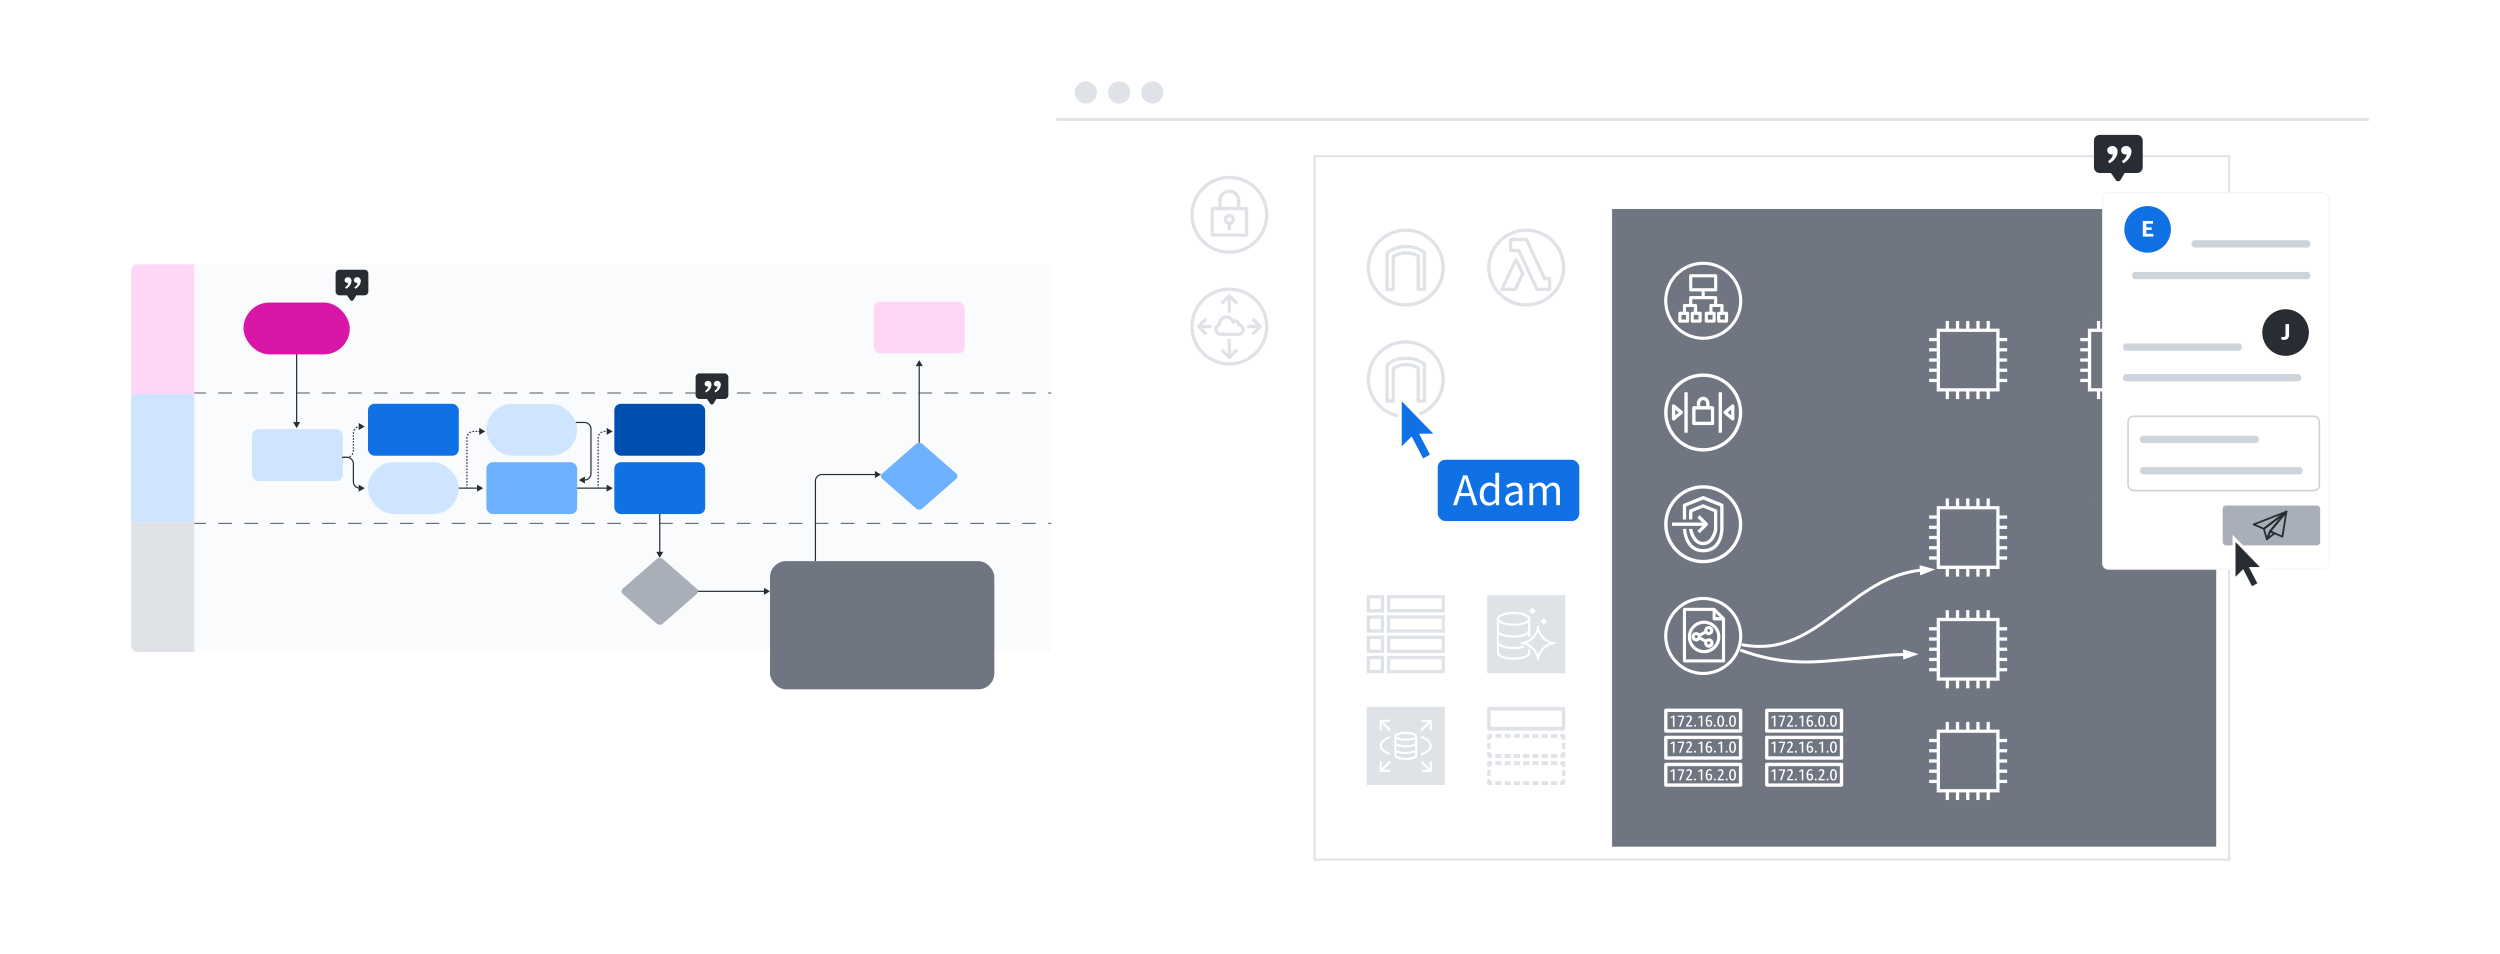 <svg width="1101" height="420" viewBox="0 0 1101 420" fill="none" xmlns="http://www.w3.org/2000/svg">
<path d="M84.874 116.425H476.757C478.379 116.425 479.695 117.741 479.695 119.363V284.176C479.695 285.799 478.379 287.114 476.757 287.114H84.874V116.425Z" fill="#FAFBFC"/>
<path d="M403.492 195.467C404.226 194.824 405.412 194.824 406.143 195.467L421.105 208.556C421.838 209.194 421.838 210.235 421.105 210.876L406.143 223.965C405.412 224.603 404.228 224.603 403.492 223.965L388.53 210.874C387.799 210.231 387.799 209.192 388.53 208.551L403.492 195.467Z" fill="#6DB1FF"/>
<path d="M84.874 173.083H479.695" stroke="#282C33" stroke-width="0.357" stroke-linecap="round" stroke-dasharray="5.71 5.71"/>
<path d="M254.905 211.411L257.583 212.957V209.865L254.905 211.411ZM252.158 186.326H257.405V185.79H252.158V186.326ZM259.994 188.914V208.554H260.529V188.914H259.994ZM257.405 211.143H257.315V211.679H257.405V211.143ZM259.994 208.554C259.994 209.984 258.834 211.143 257.405 211.143V211.679C259.13 211.679 260.529 210.28 260.529 208.554H259.994ZM257.405 186.326C258.834 186.326 259.994 187.485 259.994 188.914H260.529C260.529 187.189 259.13 185.79 257.405 185.79V186.326Z" fill="#282C33"/>
<path d="M84.874 230.456H479.695" stroke="#282C33" stroke-width="0.357" stroke-linecap="round" stroke-dasharray="5.71 5.71"/>
<path d="M57.73 119.282C57.73 117.704 59.009 116.425 60.587 116.425H85.583V173.56H57.73V119.282Z" fill="#FFD6F5"/>
<rect x="57.73" y="173.56" width="27.853" height="56.42" fill="#CFE4FF"/>
<path d="M57.73 284.257C57.73 285.835 59.009 287.114 60.587 287.114H85.583V229.98H57.73V284.257Z" fill="#DFE3E8"/>
<path d="M212.768 214.982L210.09 213.436V216.528L212.768 214.982ZM198.485 215.25H210.358V214.714H198.485V215.25Z" fill="#282C33"/>
<path d="M269.839 214.982L267.161 213.436V216.528L269.839 214.982ZM253.598 215.25H267.429V214.714H253.598V215.25Z" fill="#282C33"/>
<path d="M213.725 189.986L211.047 188.44V191.532L213.725 189.986ZM205.895 214.982V214.636H205.359V214.982H205.895ZM205.895 213.944V213.252H205.359V213.944H205.895ZM205.895 212.56V211.869H205.359V212.56H205.895ZM205.895 211.177V210.485H205.359V211.177H205.895ZM205.895 209.793V209.101H205.359V209.793H205.895ZM205.895 208.409V207.717H205.359V208.409H205.895ZM205.895 207.026V206.334H205.359V207.026H205.895ZM205.895 205.642V204.95H205.359V205.642H205.895ZM205.895 204.258V203.566H205.359V204.258H205.895ZM205.895 202.874V202.183H205.359V202.874H205.895ZM205.895 201.491V200.799H205.359V201.491H205.895ZM205.895 200.107V199.415H205.359V200.107H205.895ZM205.895 198.723V198.031H205.359V198.723H205.895ZM205.895 197.34V196.648H205.359V197.34H205.895ZM205.895 195.956V195.264H205.359V195.956H205.895ZM205.895 194.572V193.88H205.359V194.572H205.895ZM205.895 193.188V192.842H205.359V193.188H205.895ZM205.895 192.842C205.895 192.728 205.902 192.615 205.916 192.504L205.385 192.435C205.368 192.568 205.359 192.704 205.359 192.842H205.895ZM206.091 191.852C206.178 191.641 206.292 191.445 206.429 191.267L206.005 190.94C205.839 191.155 205.701 191.392 205.596 191.646L206.091 191.852ZM206.907 190.788C207.086 190.651 207.282 190.537 207.492 190.45L207.287 189.955C207.033 190.061 206.796 190.198 206.581 190.364L206.907 190.788ZM208.145 190.275C208.256 190.261 208.369 190.254 208.483 190.254V189.718C208.345 189.718 208.209 189.727 208.076 189.744L208.145 190.275ZM208.483 190.254H208.811V189.718H208.483V190.254ZM209.466 190.254H210.121V189.718H209.466V190.254ZM210.777 190.254H211.432V189.718H210.777V190.254ZM212.087 190.254H212.742V189.718H212.087V190.254Z" fill="#282C33"/>
<path d="M269.839 189.986L267.161 188.44V191.532L269.839 189.986ZM263.679 214.982V214.636H263.143V214.982H263.679ZM263.679 213.944V213.252H263.143V213.944H263.679ZM263.679 212.56V211.869H263.143V212.56H263.679ZM263.679 211.177V210.485H263.143V211.177H263.679ZM263.679 209.793V209.101H263.143V209.793H263.679ZM263.679 208.409V207.717H263.143V208.409H263.679ZM263.679 207.026V206.334H263.143V207.026H263.679ZM263.679 205.642V204.95H263.143V205.642H263.679ZM263.679 204.258V203.566H263.143V204.258H263.679ZM263.679 202.874V202.183H263.143V202.874H263.679ZM263.679 201.491V200.799H263.143V201.491H263.679ZM263.679 200.107V199.415H263.143V200.107H263.679ZM263.679 198.723V198.031H263.143V198.723H263.679ZM263.679 197.34V196.648H263.143V197.34H263.679ZM263.679 195.956V195.264H263.143V195.956H263.679ZM263.679 194.572V193.88H263.143V194.572H263.679ZM263.679 193.188V192.842H263.143V193.188H263.679ZM263.679 192.842C263.679 192.728 263.686 192.615 263.701 192.504L263.17 192.435C263.152 192.568 263.143 192.704 263.143 192.842H263.679ZM263.875 191.852C263.963 191.641 264.077 191.445 264.214 191.267L263.789 190.94C263.624 191.155 263.486 191.392 263.381 191.646L263.875 191.852ZM264.692 190.788C264.87 190.651 265.067 190.537 265.277 190.45L265.072 189.955C264.818 190.061 264.58 190.198 264.366 190.364L264.692 190.788ZM265.929 190.275C266.04 190.261 266.153 190.254 266.268 190.254V189.718C266.13 189.718 265.994 189.727 265.86 189.744L265.929 190.275ZM266.268 190.254H266.565V189.718H266.268V190.254ZM267.161 190.254H267.756V189.718H267.161V190.254ZM268.351 190.254H268.946V189.718H268.351V190.254Z" fill="#282C33"/>
<path d="M387.982 208.981L385.304 207.434V210.527L387.982 208.981ZM359.379 247.12V211.837H358.843V247.12H359.379ZM361.968 209.248H385.571V208.713H361.968V209.248ZM359.379 211.837C359.379 210.407 360.538 209.248 361.968 209.248V208.713C360.242 208.713 358.843 210.112 358.843 211.837H359.379Z" fill="#282C33"/>
<path d="M130.638 188.557L132.184 185.879L129.092 185.879L130.638 188.557ZM130.37 154.991L130.37 186.147L130.906 186.147L130.906 154.991L130.37 154.991Z" fill="#282C33"/>
<path d="M290.55 245.692L292.096 243.013L289.004 243.013L290.55 245.692ZM290.282 212.125L290.282 243.281L290.818 243.281L290.818 212.125L290.282 212.125Z" fill="#282C33"/>
<path d="M339.114 260.421L336.436 258.875L336.436 261.967L339.114 260.421ZM305.548 260.689L336.704 260.689V260.153L305.548 260.153L305.548 260.689Z" fill="#282C33"/>
<path d="M404.818 158.562L403.272 161.24L406.365 161.24L404.818 158.562ZM405.086 194.985L405.086 160.972L404.551 160.972L404.551 194.985L405.086 194.985Z" fill="#282C33"/>
<rect x="107.239" y="133.224" width="46.798" height="22.854" rx="11.427" fill="#D916A8"/>
<path d="M289.224 246.174C289.957 245.531 291.143 245.531 291.874 246.174L306.837 259.262C307.57 259.901 307.57 260.942 306.837 261.583L291.874 274.671C291.143 275.31 289.959 275.31 289.224 274.671L274.262 261.581C273.531 260.938 273.531 259.899 274.262 259.258L289.224 246.174Z" fill="#A9AFB8"/>
<rect x="111" y="189" width="39.994" height="22.854" rx="2.857" fill="#CFE4FF"/>
<rect x="162.062" y="177.845" width="39.994" height="22.854" rx="2.857" fill="#1071E5"/>
<rect x="214.197" y="177.845" width="39.994" height="22.854" rx="11.427" fill="#CFE4FF"/>
<rect x="270.553" y="177.845" width="39.994" height="22.854" rx="2.857" fill="#004FAF"/>
<rect x="162.062" y="203.555" width="39.994" height="22.854" rx="11.427" fill="#CFE4FF"/>
<rect x="214.197" y="203.555" width="39.994" height="22.854" rx="2.857" fill="#6DB1FF"/>
<rect x="270.553" y="203.555" width="39.994" height="22.854" rx="2.857" fill="#1071E5"/>
<rect x="339.114" y="247.12" width="98.796" height="56.455" rx="7.057" fill="#6F7681"/>
<rect x="384.822" y="132.851" width="39.994" height="22.854" rx="2.857" fill="#FFD6F5"/>
<path d="M160.634 187.843L157.955 186.297V189.389L160.634 187.843ZM150.635 201.68H150.903V201.145H150.635V201.68ZM151.438 201.68H151.974V201.145H151.438V201.68ZM152.51 201.68H152.778V201.145H152.51V201.68ZM152.778 201.68C152.916 201.68 153.052 201.671 153.185 201.654L153.116 201.123C153.005 201.137 152.892 201.145 152.778 201.145V201.68ZM153.974 201.443C154.228 201.338 154.465 201.2 154.68 201.035L154.353 200.61C154.175 200.747 153.979 200.861 153.768 200.948L153.974 201.443ZM155.256 200.458C155.422 200.243 155.559 200.006 155.665 199.752L155.17 199.547C155.083 199.757 154.969 199.954 154.832 200.132L155.256 200.458ZM155.876 198.964C155.893 198.83 155.902 198.694 155.902 198.556H155.366C155.366 198.671 155.359 198.784 155.345 198.894L155.876 198.964ZM155.902 198.556V198.228H155.366V198.556H155.902ZM155.902 197.574V196.919H155.366V197.574H155.902ZM155.902 196.264V195.61H155.366V196.264H155.902ZM155.902 194.955V194.301H155.366V194.955H155.902ZM155.902 193.646V192.991H155.366V193.646H155.902ZM155.902 192.337V191.682H155.366V192.337H155.902ZM155.902 191.027V190.7H155.366V191.027H155.902ZM155.902 190.7C155.902 190.585 155.91 190.472 155.924 190.361L155.393 190.292C155.375 190.426 155.366 190.562 155.366 190.7H155.902ZM156.098 189.709C156.186 189.499 156.3 189.302 156.437 189.124L156.012 188.798C155.847 189.012 155.709 189.25 155.604 189.504L156.098 189.709ZM156.915 188.646C157.093 188.509 157.29 188.395 157.5 188.307L157.295 187.813C157.041 187.918 156.804 188.056 156.589 188.221L156.915 188.646ZM158.152 188.133C158.263 188.118 158.376 188.111 158.491 188.111V187.575C158.353 187.575 158.217 187.584 158.083 187.602L158.152 188.133ZM158.491 188.111H159.027V187.575H158.491V188.111Z" fill="#282C33"/>
<path d="M160.634 214.982L157.955 216.528V213.436L160.634 214.982ZM150.635 201.145H152.778V201.68H150.635V201.145ZM155.902 204.269V212.125H155.366V204.269H155.902ZM155.902 212.125C155.902 213.555 157.061 214.714 158.491 214.714V215.25C156.765 215.25 155.366 213.851 155.366 212.125H155.902ZM152.778 201.145C154.503 201.145 155.902 202.544 155.902 204.269H155.366C155.366 202.839 154.207 201.68 152.778 201.68V201.145Z" fill="#282C33"/>
<path d="M306.344 166.12V174.035C306.344 174.959 307.093 175.708 308.017 175.708H311.362L312.816 177.805C313.163 178.306 313.912 178.279 314.223 177.756L315.44 175.708H319.099C320.023 175.708 320.772 174.959 320.772 174.035V166.12C320.772 165.196 320.023 164.447 319.099 164.447H308.017C307.093 164.447 306.344 165.196 306.344 166.12Z" fill="#282C33"/>
<path fill-rule="evenodd" clip-rule="evenodd" d="M310.284 169.109C310.347 169.806 310.881 170.316 311.939 170.226C311.919 170.777 311.496 171.618 310.488 172.198L310.959 172.848C312.306 172.072 312.912 171.115 313.169 170.336C313.297 169.95 313.337 169.614 313.346 169.371C313.349 169.278 313.352 169.267 313.351 169.257C313.351 169.247 313.348 169.238 313.339 169.146C313.272 168.406 312.625 167.653 311.686 167.732C310.747 167.812 310.222 168.419 310.284 169.109ZM314.381 169.109C314.444 169.806 314.978 170.316 316.036 170.226C316.015 170.777 315.593 171.618 314.585 172.198L315.055 172.848C316.403 172.072 317.008 171.115 317.266 170.336C317.393 169.951 317.434 169.614 317.443 169.371C317.446 169.278 317.449 169.268 317.448 169.258C317.448 169.248 317.444 169.238 317.436 169.146C317.369 168.406 316.721 167.653 315.783 167.733C314.844 167.812 314.318 168.42 314.381 169.109Z" fill="white"/>
<path d="M147.799 120.469V128.384C147.799 129.308 148.548 130.057 149.472 130.057H152.817L154.271 132.154C154.618 132.654 155.367 132.628 155.678 132.105L156.895 130.057H160.554C161.478 130.057 162.227 129.308 162.227 128.384V120.469C162.227 119.545 161.478 118.796 160.554 118.796H149.472C148.548 118.796 147.799 119.545 147.799 120.469Z" fill="#282C33"/>
<path fill-rule="evenodd" clip-rule="evenodd" d="M151.739 123.458C151.802 124.155 152.336 124.664 153.394 124.575C153.373 125.126 152.951 125.967 151.943 126.546L152.413 127.196C153.761 126.421 154.366 125.464 154.624 124.684C154.751 124.299 154.792 123.963 154.801 123.72C154.804 123.627 154.807 123.616 154.806 123.606C154.806 123.596 154.802 123.586 154.794 123.494C154.727 122.755 154.079 122.001 153.141 122.081C152.202 122.161 151.676 122.768 151.739 123.458ZM155.835 123.458C155.898 124.155 156.433 124.665 157.491 124.575C157.47 125.126 157.048 125.967 156.04 126.547L156.51 127.197C157.857 126.421 158.463 125.464 158.721 124.685C158.848 124.3 158.889 123.963 158.898 123.72C158.901 123.627 158.904 123.617 158.903 123.607C158.903 123.597 158.899 123.587 158.891 123.495C158.824 122.755 158.176 122.002 157.237 122.081C156.299 122.161 155.773 122.769 155.835 123.458Z" fill="white"/>
<g filter="url(#filter0_d_500_29719)">
<rect width="38.443" height="67.276" transform="translate(590.397 229.414)" fill="white"/>
<rect x="464.459" y="24" width="578.667" height="372" rx="9.208" fill="white"/>
<circle cx="479.694" cy="39.235" r="4.902" fill="#DFE3E8"/>
<circle cx="494.339" cy="39.235" r="4.902" fill="#DFE3E8"/>
<circle cx="508.983" cy="39.235" r="4.902" fill="#DFE3E8"/>
</g>
<path d="M465.109 52.615H1043.27" stroke="#DFE3E8" stroke-width="1.301"/>
<path d="M548.943 104.274H533.86C533.459 104.274 533.143 103.958 533.143 103.528V91.858C533.143 91.456 533.459 91.112 533.86 91.112H548.972C549.373 91.112 549.689 91.427 549.689 91.858V103.528C549.66 103.93 549.345 104.274 548.943 104.274ZM534.577 102.811H548.226V92.603H534.577V102.811Z" fill="#DFE3E8"/>
<path d="M540.655 97.737H542.118V101.436H540.655V97.737ZM546.247 91.715H544.784V88.446C544.784 87.471 544.469 86.64 543.781 85.923C543.15 85.235 542.347 84.891 541.401 84.891C539.508 84.919 537.988 86.496 538.017 88.389V91.686H536.555V88.389C536.526 85.694 538.705 83.457 541.401 83.428C542.748 83.428 543.895 83.916 544.813 84.891C545.759 85.894 546.218 87.041 546.218 88.418L546.247 91.715Z" fill="#DFE3E8"/>
<path d="M541.401 111.816C531.91 111.816 524.196 104.102 524.196 94.611C524.196 85.12 531.91 77.406 541.401 77.406C550.892 77.406 558.606 85.12 558.606 94.611C558.606 104.102 550.892 111.816 541.401 111.816ZM541.401 78.897C532.684 78.897 525.687 85.923 525.687 94.611C525.687 103.328 532.712 110.325 541.43 110.325C550.147 110.325 557.143 103.299 557.143 94.611C557.115 85.894 550.089 78.869 541.401 78.897Z" fill="#DFE3E8"/>
<path d="M541.401 99.114C540.053 99.114 538.935 98.024 538.935 96.676C538.935 95.328 540.024 94.21 541.372 94.21C542.72 94.21 543.839 95.3 543.839 96.676C543.839 98.024 542.749 99.114 541.401 99.114ZM541.401 95.672C540.856 95.672 540.397 96.131 540.426 96.676C540.426 97.221 540.856 97.651 541.43 97.651C541.974 97.651 542.405 97.192 542.405 96.647C542.376 96.131 541.946 95.672 541.401 95.672Z" fill="#DFE3E8"/>
<path d="M549.228 143.071H554.476V144.533H549.228V143.071ZM530.676 147.745L527.264 144.332C526.977 144.046 526.977 143.587 527.264 143.3L530.676 139.888L531.708 140.92L528.812 143.816L531.737 146.712L530.676 147.745Z" fill="#DFE3E8"/>
<path d="M544.327 134.094L541.402 131.227L538.506 134.151L537.474 133.119L540.886 129.707C541.173 129.42 541.631 129.42 541.918 129.707L545.331 133.119L544.327 134.094ZM540.657 149.292H542.119V156.919H540.657V149.292Z" fill="#DFE3E8"/>
<path d="M540.656 130.712H542.118V137.737H540.656V130.712ZM541.401 158.182C541.201 158.182 541.029 158.125 540.885 157.982L537.473 154.541L538.505 153.508L541.401 156.433L544.298 153.508L545.33 154.541L541.918 157.953C541.774 158.096 541.602 158.182 541.401 158.182ZM552.126 147.745L551.094 146.741L554.018 143.845L551.094 140.949L552.126 139.916L555.538 143.329C555.825 143.616 555.825 144.074 555.538 144.361L552.126 147.745ZM528.297 143.071H533.545V144.533H528.297V143.071Z" fill="#DFE3E8"/>
<path d="M541.401 161.021C531.91 161.021 524.196 153.308 524.196 143.816C524.196 134.325 531.91 126.611 541.401 126.611C550.892 126.611 558.606 134.325 558.606 143.816C558.606 153.308 550.892 161.021 541.401 161.021ZM541.401 128.102C532.684 128.102 525.687 135.128 525.687 143.816C525.687 152.533 532.712 159.53 541.43 159.53C550.147 159.53 557.143 152.505 557.143 143.816C557.115 135.099 550.089 128.074 541.401 128.102Z" fill="#DFE3E8"/>
<path d="M545.272 147.945H537.817C536.24 147.974 534.921 146.827 534.72 145.25V145.078C534.691 143.931 535.293 142.956 536.354 142.497C536.44 141.035 537.272 139.83 538.591 139.199C540.053 138.569 541.688 138.884 542.806 140.031C543.036 140.26 543.236 140.49 543.408 140.776C544.441 140.375 545.616 140.92 546.018 141.952C546.046 142.095 546.104 142.21 546.104 142.354C547.366 142.698 548.14 143.787 548.14 145.078C548.226 146.54 547.136 147.83 545.645 147.945H545.358H545.272ZM540.082 140.375C539.738 140.375 539.423 140.432 539.136 140.576C538.304 140.977 537.817 141.723 537.788 142.64V142.927C537.817 143.3 537.587 143.615 537.243 143.73C536.584 143.845 536.096 144.418 536.154 145.106V145.221C536.326 146.024 536.985 146.54 537.788 146.511H545.186C546.649 146.511 546.649 145.45 546.649 145.106C546.649 144.762 546.649 143.959 545.301 143.701C544.986 143.615 544.727 143.357 544.727 143.013C544.727 142.468 544.469 142.124 544.125 142.124C543.953 142.124 543.81 142.21 543.695 142.354C543.466 142.669 543.007 142.755 542.692 142.497C542.577 142.411 542.491 142.296 542.433 142.153C542.29 141.723 542.089 141.407 541.774 141.063C541.286 140.604 540.742 140.375 540.082 140.375Z" fill="#DFE3E8"/>
<path d="M578.935 68.803H981.729V378.605H578.935V68.803Z" stroke="#DFE3E8" stroke-width="0.933"/>
<path d="M619.108 135.042C609.617 135.042 601.903 127.329 601.903 117.837C601.903 108.346 609.617 100.633 619.108 100.633C628.599 100.633 636.313 108.346 636.313 117.837C636.313 127.329 628.599 135.042 619.108 135.042ZM619.108 102.095C610.42 102.095 603.394 109.12 603.394 117.809C603.394 126.526 610.42 133.522 619.108 133.522C627.825 133.522 634.822 126.497 634.822 117.809C634.822 109.12 627.797 102.095 619.108 102.095Z" fill="#DFE3E8"/>
<path d="M627.339 128.16H624.586C624.185 128.16 623.841 127.845 623.841 127.444V113.25C622.35 112.475 620.945 112.131 619.253 112.103C617.418 112.131 615.898 112.561 614.292 113.422V127.472C614.292 127.874 613.977 128.189 613.575 128.189H610.851C610.45 128.189 610.106 127.874 610.106 127.472V111.5C610.106 111.271 610.192 111.099 610.364 110.956C613.002 108.805 615.898 107.801 619.253 107.887C622.436 107.83 625.189 108.719 627.769 110.611C627.97 110.755 628.056 110.956 628.056 111.185V127.472C628.056 127.845 627.741 128.16 627.339 128.16ZM625.332 126.698H626.594V111.5C624.357 109.952 622.006 109.264 619.282 109.321C616.385 109.235 613.891 110.067 611.597 111.787V126.698H612.858V112.934C612.858 112.647 613.002 112.418 613.26 112.275C615.21 111.185 617.074 110.64 619.282 110.611C621.318 110.669 623.038 111.128 624.816 112.074H624.902C625.16 112.189 625.332 112.447 625.332 112.733V126.698Z" fill="#DFE3E8"/>
<path d="M619.108 184.249C609.617 184.249 601.903 176.536 601.903 167.044C601.903 157.553 609.617 149.839 619.108 149.839C628.599 149.839 636.313 157.553 636.313 167.044C636.313 176.536 628.599 184.249 619.108 184.249ZM619.108 151.331C610.42 151.331 603.394 158.356 603.394 167.044C603.394 175.761 610.42 182.758 619.108 182.758C627.825 182.758 634.822 175.733 634.822 167.044C634.822 158.327 627.797 151.302 619.108 151.331Z" fill="#DFE3E8"/>
<path d="M627.339 177.366H624.586C624.185 177.366 623.841 177.05 623.841 176.649V162.455C622.35 161.681 620.945 161.337 619.253 161.308C617.418 161.337 615.898 161.738 614.292 162.627V176.678C614.292 177.079 613.977 177.395 613.575 177.395H610.851C610.45 177.395 610.106 177.079 610.106 176.678V160.706C610.106 160.476 610.192 160.304 610.364 160.161C613.002 158.01 615.898 157.007 619.253 157.093C622.436 157.036 625.189 157.924 627.769 159.817C627.97 159.96 628.056 160.161 628.056 160.39V176.678C628.056 177.05 627.741 177.366 627.339 177.366ZM625.332 175.903H626.594V160.706C624.357 159.157 622.006 158.469 619.282 158.527C616.385 158.441 613.891 159.243 611.597 160.993V175.903H612.858V162.14C612.858 161.853 613.002 161.623 613.26 161.48C615.21 160.39 617.074 159.846 619.282 159.817C621.318 159.874 623.038 160.333 624.816 161.279H624.902C625.16 161.394 625.332 161.652 625.332 161.939V175.903Z" fill="#DFE3E8"/>
<path d="M682.455 128.16H676.892C676.605 128.16 676.347 127.988 676.232 127.73L668.433 111.013H665.278C664.877 111.013 664.562 110.697 664.562 110.296V105.478C664.562 105.077 664.906 104.762 665.278 104.762H672.218C672.504 104.762 672.762 104.934 672.877 105.192L680.677 121.938H682.455C682.856 121.938 683.171 122.253 683.171 122.683V127.501C683.171 127.845 682.856 128.189 682.455 128.16ZM677.322 126.698H681.709V123.372H680.189C679.903 123.372 679.644 123.199 679.53 122.941L671.759 106.195H665.995V109.55H668.863C669.149 109.55 669.436 109.722 669.522 109.98L677.322 126.698Z" fill="#DFE3E8"/>
<path d="M667.342 128.161H661.407C661.005 128.161 660.69 127.817 660.69 127.415C660.69 127.301 660.718 127.215 660.776 127.1L666.998 114.082C667.113 113.824 667.371 113.652 667.658 113.652C667.944 113.652 668.174 113.795 668.317 114.053L671.299 120.218C671.385 120.419 671.385 120.648 671.299 120.849L668.059 127.731C667.858 128.018 667.629 128.161 667.342 128.161ZM662.554 126.699H666.855L669.78 120.562L667.572 116.089L662.554 126.699Z" fill="#DFE3E8"/>
<path d="M672.156 135.042C662.665 135.042 654.952 127.329 654.952 117.837C654.952 108.346 662.665 100.633 672.156 100.633C681.648 100.633 689.361 108.346 689.361 117.837C689.361 127.329 681.648 135.042 672.156 135.042ZM672.156 102.095C663.468 102.095 656.443 109.12 656.443 117.809C656.443 126.526 663.468 133.522 672.156 133.522C680.874 133.522 687.87 126.497 687.87 117.809C687.87 109.12 680.845 102.095 672.156 102.095Z" fill="#DFE3E8"/>
<path d="M609.533 269.743H601.905V262.087H609.561V269.743H609.533ZM603.368 268.252H608.07V263.549H603.368V268.252ZM609.533 278.632H601.905V271.005H609.561V278.632H609.533ZM603.368 277.17H608.07V272.467H603.368V277.17ZM609.533 287.579H601.905V279.951H609.561V287.579H609.533ZM603.368 286.116H608.07V281.414H603.368V286.116ZM609.533 296.497H601.905V288.84H609.561V296.497H609.533ZM603.368 295.034H608.07V290.331H603.368V295.034ZM636.315 269.743H610.823V262.087H636.315V269.743ZM612.286 268.252H634.881V263.549H612.286V268.252ZM636.315 278.632H610.823V271.005H636.315V278.632ZM612.286 277.17H634.881V272.467H612.286V277.17ZM636.315 287.579H610.823V279.951H636.315V287.579ZM612.286 286.116H634.881V281.414H612.286V286.116ZM636.315 296.497H610.823V288.84H636.315V296.497ZM612.286 295.034H634.881V290.331H612.286V295.034Z" fill="#DFE3E8"/>
<path d="M654.952 262.087H689.361V296.496H654.952V262.087Z" fill="#DFE3E8"/>
<path d="M666.595 275.622C663.039 275.622 659.254 274.532 659.254 272.554C659.254 270.575 663.039 269.485 666.595 269.485C670.151 269.485 673.936 270.575 673.936 272.554C673.936 274.532 670.151 275.622 666.595 275.622ZM666.595 270.403C662.925 270.403 660.172 271.55 660.172 272.554C660.172 273.557 662.925 274.704 666.595 274.704C670.265 274.704 673.018 273.557 673.018 272.554C673.018 271.55 670.265 270.403 666.595 270.403Z" fill="white"/>
<path d="M673.018 272.697H673.936V280.496H673.018V272.697ZM666.567 290.532C663.011 290.532 659.226 289.471 659.226 287.493V272.697H660.143V287.493C660.143 288.497 662.896 289.644 666.567 289.644C670.237 289.644 672.99 288.525 672.99 287.493V286.002H673.907V287.493C673.936 289.471 670.151 290.532 666.567 290.532Z" fill="white"/>
<path d="M666.595 280.812C663.039 280.812 659.254 279.722 659.254 277.744H660.172C660.172 278.747 662.925 279.894 666.595 279.894C670.265 279.894 673.018 278.747 673.018 277.744H673.936C673.907 279.751 670.151 280.812 666.595 280.812ZM666.624 285.858C663.068 285.858 659.283 284.769 659.283 282.79H660.201C660.201 283.794 662.953 284.941 666.624 284.941C668.201 284.97 669.549 284.769 671.068 284.31L671.355 285.17C669.749 285.686 668.316 285.887 666.624 285.858Z" fill="white"/>
<path d="M677.35 290.934C677.12 290.934 676.891 290.733 676.891 290.475C676.891 287.321 673.307 283.708 670.124 283.708C669.866 283.708 669.665 283.507 669.665 283.249C669.665 282.991 669.866 282.79 670.124 282.79C673.278 282.79 676.891 279.206 676.891 276.023C676.891 275.765 677.12 275.564 677.35 275.564C677.608 275.564 677.809 275.765 677.809 276.023C677.809 279.177 681.393 282.79 684.576 282.79C684.834 282.79 685.035 283.02 685.035 283.249C685.035 283.507 684.834 283.708 684.576 283.708C681.422 283.708 677.809 287.292 677.809 290.475C677.809 290.733 677.608 290.934 677.35 290.934ZM672.389 283.249C674.74 284.253 676.375 285.916 677.379 288.238C678.382 285.887 680.017 284.253 682.368 283.249C680.017 282.274 678.382 280.611 677.379 278.26C676.375 280.611 674.712 282.245 672.389 283.249ZM679.443 272.238H680.361V274.991H679.443V272.238Z" fill="white"/>
<path d="M678.524 273.156H681.277V274.074H678.524V273.156ZM674.395 267.65H675.312V270.403H674.395V267.65Z" fill="white"/>
<path d="M673.479 268.568H676.232V269.486H673.479V268.568Z" fill="white"/>
<path d="M601.905 311.293H636.315V345.703H601.905V311.293Z" fill="#DFE3E8"/>
<path d="M624.13 324.255C624.13 322.936 621.521 322.305 619.083 322.305C616.646 322.305 614.037 322.936 614.037 324.255C614.037 324.341 614.037 324.369 614.065 324.455V332.714C614.037 334.09 616.675 334.692 619.112 334.692C621.578 334.692 624.159 334.09 624.159 332.771L624.13 324.255ZM619.083 323.222C621.75 323.222 623.212 323.968 623.212 324.255C623.212 324.541 621.779 325.287 619.083 325.287C616.388 325.287 614.954 324.57 614.954 324.255C614.954 323.939 616.417 323.222 619.083 323.222ZM623.212 332.742C623.212 333.029 621.779 333.746 619.083 333.746C616.417 333.746 614.954 333.029 614.954 332.742V331.28C615.929 331.825 617.535 332.054 619.083 332.054C620.632 332.054 622.238 331.796 623.212 331.28V332.742ZM623.212 330.133C623.212 330.42 621.779 331.165 619.083 331.165C616.388 331.165 614.954 330.42 614.954 330.133V328.384C615.929 328.9 617.535 329.158 619.083 329.158C620.632 329.158 622.238 328.9 623.212 328.384V330.133ZM623.212 327.208C623.212 327.495 621.779 328.24 619.083 328.24C616.388 328.24 614.954 327.495 614.954 327.208V325.43C615.929 325.947 617.535 326.176 619.083 326.176C620.632 326.176 622.266 325.918 623.212 325.402V327.208ZM609.191 339.051H612.23V339.968H608.101C607.843 339.968 607.642 339.768 607.642 339.51V335.38H608.56V338.391L612.001 334.95L612.631 335.61L609.191 339.051ZM630.582 335.38V339.51C630.582 339.768 630.381 339.968 630.123 339.968H625.994V339.051H629.005L625.621 335.667L626.281 335.008L629.664 338.391V335.38H630.582ZM630.582 317.487V321.617H629.664V318.606L626.281 321.989L625.621 321.33L629.005 317.946H625.994V317.029H630.123C630.381 317.029 630.582 317.229 630.582 317.487ZM612.631 321.387L612.001 322.018L608.56 318.577V321.588H607.642V317.459C607.642 317.201 607.843 317 608.101 317H612.23V317.918H609.219L612.631 321.387ZM612.058 332.599C609.248 331.595 607.642 330.047 607.642 328.384C607.642 326.721 609.248 325.172 612.058 324.169L612.373 325.029C609.993 325.889 608.56 327.151 608.56 328.384C608.56 329.617 609.993 330.879 612.373 331.739L612.058 332.599ZM625.879 332.714L625.592 331.854C628.145 330.993 629.664 329.703 629.664 328.413C629.664 327.093 628.145 325.803 625.592 324.943L625.879 324.083C628.861 325.086 630.553 326.663 630.553 328.413C630.582 330.133 628.861 331.681 625.879 332.714Z" fill="white"/>
<path d="M688.645 321.759H655.669C655.297 321.759 654.952 321.386 654.952 320.898V312.124C654.952 311.637 655.297 311.264 655.669 311.264H688.645C689.018 311.264 689.362 311.637 689.362 312.124V320.898C689.362 321.386 689.018 321.759 688.645 321.759ZM656.415 320.067H687.871V312.984H656.415V320.067ZM688.617 333.745H687.154V332.053H687.871V331.193H689.334V332.885C689.362 333.372 689.018 333.745 688.617 333.745ZM685.778 333.745H683.054V332.053H685.778V333.745ZM681.706 333.745H678.982V332.053H681.706V333.745ZM677.606 333.745H674.881V332.053H677.606V333.745ZM673.505 333.745H670.781V332.053H673.505V333.745ZM669.405 333.745H666.68V332.053H669.405V333.745ZM665.333 333.745H662.637V332.053H665.361L665.333 333.745ZM661.232 333.745H658.508V332.053H661.232V333.745ZM657.132 333.745H655.669C655.268 333.745 654.924 333.372 654.924 332.885V331.193H656.386V332.053H657.103L657.132 333.745ZM654.952 327.15H656.415V329.845H654.952V327.15ZM656.415 325.802H654.952V324.11C654.952 323.651 655.268 323.25 655.669 323.25H657.132V324.97H656.415V325.802ZM685.778 324.97H683.054V323.278H685.778V324.97ZM681.706 324.97H678.982V323.278H681.677L681.706 324.97ZM677.606 324.97H674.881V323.278H677.606V324.97ZM673.505 324.97H670.781V323.278H673.505V324.97ZM669.405 324.97H666.68V323.278H669.405V324.97ZM665.333 324.97H662.637V323.278H665.361L665.333 324.97ZM661.232 324.97H658.508V323.278H661.232V324.97ZM689.362 325.802H687.9V324.942H687.183V323.25H688.645C689.047 323.25 689.391 323.623 689.391 324.11L689.362 325.802ZM687.9 327.15H689.362V329.845H687.9V327.15ZM688.617 345.702H687.154V343.982H687.871V343.121H689.334V344.813C689.362 345.301 689.018 345.702 688.617 345.702ZM685.778 345.702H683.054V344.01H685.778V345.702ZM681.706 345.702H678.982V344.01H681.706V345.702ZM677.606 345.702H674.881V344.01H677.606V345.702ZM673.505 345.702H670.781V344.01H673.505V345.702ZM669.405 345.702H666.68V344.01H669.405V345.702ZM665.333 345.702H662.637V344.01H665.361L665.333 345.702ZM661.232 345.702H658.508V344.01H661.232V345.702ZM657.132 345.702H655.669C655.268 345.702 654.924 345.329 654.924 344.842V343.15H656.386V344.01H657.103L657.132 345.702ZM654.952 339.107H656.415V341.802H654.952V339.107ZM656.415 337.788H654.952V336.096C654.952 335.637 655.268 335.236 655.669 335.236H657.132V336.928H656.415V337.788ZM685.778 336.928H683.054V335.236H685.778V336.928ZM681.706 336.928H678.982V335.236H681.677L681.706 336.928ZM677.606 336.928H674.881V335.236H677.606V336.928ZM673.505 336.928H670.781V335.236H673.505V336.928ZM669.405 336.928H666.68V335.236H669.405V336.928ZM665.333 336.928H662.637V335.236H665.361L665.333 336.928ZM661.232 336.928H658.508V335.236H661.232V336.928ZM689.362 337.788H687.9V336.928H687.183V335.236H688.645C689.047 335.236 689.391 335.609 689.391 336.096L689.362 337.788ZM687.9 339.107H689.362V341.802H687.9V339.107Z" fill="#DFE3E8"/>
<path d="M709.95 92.031H976.023V372.871H709.95V92.031Z" fill="#6F7681"/>
<path d="M750.095 149.667C740.604 149.667 732.891 141.953 732.891 132.462C732.891 122.971 740.604 115.257 750.095 115.257C759.587 115.257 767.3 122.971 767.3 132.462C767.3 141.953 759.587 149.667 750.095 149.667ZM750.095 116.634C741.35 116.634 734.267 123.716 734.267 132.462C734.267 141.208 741.35 148.291 750.095 148.291C758.841 148.291 765.924 141.208 765.924 132.462C765.924 123.716 758.841 116.634 750.095 116.634Z" fill="white"/>
<path d="M760.334 137.279H759.043V134.526C759.043 134.154 758.728 133.838 758.355 133.838H756.262V131.085C756.262 130.713 755.946 130.397 755.574 130.397H750.756V128.333H755.602C755.975 128.333 756.291 128.017 756.291 127.644V121.451C756.291 121.078 755.975 120.762 755.602 120.762H744.591C744.218 120.762 743.903 121.049 743.903 121.451V127.644C743.903 128.017 744.218 128.333 744.591 128.333H749.409V130.397H744.591C744.218 130.397 743.903 130.684 743.903 131.085V133.838H741.838C741.437 133.838 741.15 134.125 741.15 134.526V137.279H739.831C739.458 137.279 739.143 137.595 739.143 137.967V141.408C739.143 141.81 739.458 142.096 739.831 142.096H743.215C743.616 142.096 743.903 141.81 743.903 141.408V137.967C743.903 137.595 743.588 137.279 743.215 137.279H742.527V135.215H745.968V137.279H745.279C744.878 137.279 744.591 137.595 744.591 137.967V141.408C744.591 141.81 744.907 142.096 745.308 142.096H748.749C749.122 142.096 749.437 141.81 749.437 141.408V137.967C749.437 137.595 749.151 137.279 748.778 137.279H747.401V134.526C747.401 134.154 747.086 133.838 746.713 133.838H745.279V131.774H754.885V133.838H753.509C753.108 133.838 752.821 134.125 752.821 134.526V137.279H751.445C751.072 137.279 750.756 137.595 750.756 137.967V141.408C750.756 141.81 751.072 142.096 751.445 142.096H754.885C755.287 142.096 755.574 141.81 755.574 141.408V137.967C755.574 137.595 755.258 137.279 754.885 137.279H754.197V135.215H757.638V137.279H756.893C756.52 137.279 756.204 137.595 756.204 137.967V141.408C756.204 141.81 756.52 142.096 756.893 142.096H760.362C760.735 142.096 761.051 141.81 761.051 141.408V137.967V137.939C761.022 137.566 760.735 137.279 760.334 137.279ZM742.527 140.72H740.519V138.684H742.527V140.72ZM748.004 138.655V140.72H745.939V138.684L748.004 138.655ZM745.279 126.956V122.139H754.885V126.928H745.279V126.956ZM754.226 140.72H752.161V138.655H754.226V140.72ZM759.645 140.72H757.61V138.655H759.674L759.645 140.72Z" fill="white"/>
<path d="M754.198 187.202H745.939C745.538 187.202 745.222 186.887 745.222 186.457V179.603C745.222 179.202 745.567 178.858 745.939 178.858H754.198C754.599 178.858 754.914 179.173 754.914 179.603V186.457C754.943 186.887 754.628 187.202 754.198 187.202ZM746.714 185.74H753.481V180.349H746.714V185.74Z" fill="white"/>
<path d="M752.878 179.604H751.416V177.798C751.416 177.339 751.272 176.966 750.985 176.622C750.756 176.335 750.441 176.192 750.096 176.192H750.068C749.265 176.278 748.691 176.995 748.748 177.798V179.604H747.286V177.769C747.2 176.163 748.462 174.786 750.068 174.7C750.871 174.7 751.559 175.044 752.075 175.647C752.62 176.278 752.85 176.966 752.85 177.798L752.878 179.604Z" fill="white"/>
<path d="M750.095 198.872C740.604 198.872 732.891 191.159 732.891 181.667C732.891 172.176 740.604 164.462 750.095 164.462C759.587 164.462 767.3 172.176 767.3 181.667C767.3 191.159 759.587 198.872 750.095 198.872ZM750.095 165.954C741.378 165.954 734.382 172.979 734.382 181.667C734.382 190.356 741.407 197.381 750.095 197.381C758.784 197.381 765.809 190.356 765.809 181.667C765.809 172.95 758.784 165.925 750.095 165.954Z" fill="white"/>
<path d="M737.048 185.222C736.934 185.222 736.848 185.193 736.733 185.136C736.475 184.992 736.303 184.763 736.303 184.476V178.798C736.303 178.512 736.446 178.254 736.733 178.139C736.991 177.996 737.278 178.053 737.507 178.225L740.919 181.064C741.235 181.322 741.263 181.781 741.005 182.096C740.977 182.125 740.948 182.153 740.919 182.182L737.507 185.021C737.364 185.193 737.22 185.25 737.048 185.222ZM737.794 180.376V182.928L739.314 181.666L737.794 180.376ZM763.142 185.222C762.97 185.222 762.798 185.164 762.655 185.05L759.243 182.211C758.927 181.953 758.898 181.494 759.156 181.178C759.185 181.15 759.214 181.121 759.243 181.064L762.655 178.225C762.884 178.053 763.171 177.996 763.429 178.139C763.687 178.254 763.83 178.512 763.83 178.798V184.476C763.83 184.763 763.687 184.992 763.4 185.136C763.343 185.222 763.228 185.222 763.142 185.222ZM760.877 181.666L762.397 182.928V180.376L760.877 181.666ZM741.808 172.748H743.271V190.584H741.808V172.748ZM756.891 172.748H758.354V190.584H756.891V172.748Z" fill="white"/>
<path d="M750.097 243.26C746.426 243.26 743.673 241.339 742.211 237.726C741.58 236.149 741.265 234.715 741.15 232.966L742.612 232.88C742.698 234.428 742.985 235.748 743.559 237.181C744.792 240.221 747 241.798 750.097 241.798C757.495 241.798 757.581 233.368 757.581 233.023V223.016L750.068 220.005L742.584 223.016V228.808H741.121V222.5C741.121 222.213 741.293 221.926 741.58 221.84L749.81 218.514C749.982 218.428 750.154 218.428 750.355 218.514L758.584 221.84C758.871 221.926 759.043 222.213 759.043 222.5V233.023C759.043 233.138 758.957 243.289 750.097 243.26Z" fill="white"/>
<path d="M750.096 240.106C745.136 240.106 743.931 233.682 743.874 233.424V232.937H745.336V233.195C745.451 233.797 746.569 238.643 750.096 238.643C753.623 238.643 754.713 233.797 754.828 233.195V225.482L750.068 223.532L745.308 225.453V228.779H743.845V225.023C743.845 224.707 744.017 224.449 744.304 224.335L749.781 222.127C749.982 222.041 750.154 222.041 750.326 222.127L755.831 224.335C756.118 224.449 756.29 224.707 756.29 225.023V233.424C756.261 233.682 755.028 240.106 750.096 240.106Z" fill="white"/>
<path d="M750.095 248.078C740.604 248.078 732.891 240.364 732.891 230.873C732.891 221.381 740.604 213.668 750.095 213.668C759.587 213.668 767.3 221.381 767.3 230.873C767.3 240.364 759.587 248.078 750.095 248.078ZM750.095 215.159C741.378 215.159 734.382 222.184 734.382 230.873C734.382 239.561 741.407 246.587 750.095 246.587C758.784 246.587 765.809 239.561 765.809 230.873C765.809 222.156 758.784 215.13 750.095 215.159Z" fill="white"/>
<path d="M748.548 234.829L747.516 233.826L750.44 230.901L747.516 227.948L748.548 226.915L751.989 230.328C752.276 230.614 752.276 231.073 751.989 231.36L748.548 234.829Z" fill="white"/>
<path d="M736.362 230.127H751.473V231.589H736.362V230.127Z" fill="white"/>
<path d="M750.439 273.341C746.511 273.37 743.328 276.581 743.328 280.51C743.328 284.467 746.54 287.678 750.497 287.678C754.454 287.678 757.666 284.467 757.666 280.51C757.637 276.495 754.397 273.312 750.439 273.341ZM750.439 286.273C747.257 286.245 744.676 283.606 744.705 280.424C744.733 277.241 747.371 274.66 750.554 274.717C753.737 274.746 756.289 277.327 756.289 280.51C756.26 283.692 753.651 286.302 750.439 286.273Z" fill="white"/>
<path d="M750.095 262.873C740.604 262.873 732.891 270.587 732.891 280.078C732.891 289.569 740.604 297.283 750.095 297.283C759.587 297.283 767.3 289.569 767.3 280.078C767.3 270.587 759.587 262.873 750.095 262.873ZM750.095 295.906C741.35 295.906 734.267 288.824 734.267 280.078C734.267 271.332 741.35 264.25 750.095 264.25C758.841 264.25 765.924 271.332 765.924 280.078C765.924 288.824 758.841 295.906 750.095 295.906Z" fill="white"/>
<path d="M759.501 272.02L755.372 267.891C755.228 267.776 755.085 267.69 754.884 267.69H741.837C741.465 267.69 741.149 268.006 741.149 268.378V291.06C741.149 291.433 741.465 291.748 741.837 291.748H759.042C759.415 291.748 759.73 291.433 759.73 291.06V272.508C759.73 272.307 759.644 272.135 759.501 272.02ZM755.601 270.013L757.379 271.791H755.601V270.013ZM758.354 290.401H742.526V269.067H754.225V272.508C754.225 272.909 754.512 273.224 754.913 273.224H758.354V290.401Z" fill="white"/>
<path d="M752.504 281.138C751.988 281.138 751.558 281.31 751.157 281.626L749.035 280.45V280.421C749.035 280.335 749.035 280.278 749.035 280.192L751.157 279.131C751.529 279.504 751.988 279.676 752.533 279.676C753.651 279.676 754.54 278.787 754.54 277.669C754.54 276.55 753.651 275.661 752.533 275.661C751.443 275.661 750.555 276.55 750.555 277.669V277.898L748.433 278.959C748.404 278.93 748.347 278.873 748.318 278.844C747.458 278.127 746.139 278.242 745.422 279.102C744.676 279.963 744.791 281.282 745.68 281.999C746.54 282.715 747.859 282.629 748.605 281.74L750.526 282.83C750.497 282.945 750.497 283.06 750.526 283.174V283.203C750.526 284.35 751.443 285.267 752.59 285.267C753.737 285.267 754.655 284.35 754.655 283.203C754.655 282.056 753.737 281.138 752.59 281.138H752.504ZM752.504 277.038C752.849 277.038 753.135 277.325 753.135 277.669C753.135 278.013 752.849 278.299 752.504 278.299C752.16 278.299 751.874 278.013 751.874 277.669C751.874 277.325 752.16 277.038 752.504 277.038ZM746.999 281.081C746.626 281.081 746.311 280.766 746.311 280.393C746.311 280.02 746.626 279.705 746.999 279.705C747.372 279.705 747.687 280.02 747.687 280.393V280.421C747.658 280.766 747.372 281.081 746.999 281.081ZM752.504 283.834C752.132 283.834 751.816 283.518 751.816 283.146C751.816 282.773 752.132 282.457 752.504 282.457C752.877 282.457 753.193 282.773 753.193 283.146V283.174C753.164 283.547 752.877 283.834 752.504 283.834Z" fill="white"/>
<path d="M736.761 319.994V315.836L735.672 316.352V315.836L736.819 315.177H737.449V320.051L736.761 319.994ZM739.457 319.994L741.005 315.721H738.912V315.148H741.693V315.664L740.174 319.994H739.457ZM742.668 315.492C742.869 315.349 743.07 315.234 743.299 315.148C743.529 315.09 743.701 315.062 743.93 315.062C744.274 315.033 744.561 315.148 744.79 315.406C745.02 315.664 745.134 315.979 745.106 316.352C745.106 316.582 745.048 316.782 744.962 317.012C744.819 317.327 744.676 317.585 744.475 317.872C744.245 318.216 743.844 318.732 743.27 319.42H745.249V319.994H742.525V319.478C743.012 318.847 743.385 318.359 743.643 317.987C743.873 317.671 744.045 317.413 744.188 317.04C744.303 316.811 744.36 316.61 744.36 316.352C744.36 315.865 744.159 315.607 743.787 315.607C743.356 315.635 742.984 315.779 742.64 316.037L742.668 315.492ZM746.482 320.051C746.367 320.051 746.253 320.023 746.167 319.937C746.081 319.851 746.023 319.736 746.052 319.621C746.052 319.392 746.224 319.191 746.453 319.162H746.482C746.597 319.162 746.711 319.191 746.797 319.277C746.883 319.363 746.941 319.478 746.912 319.592C746.912 319.707 746.883 319.822 746.797 319.908C746.711 320.023 746.597 320.051 746.482 320.051ZM749.034 319.994V315.836L747.944 316.352V315.836L749.091 315.177H749.722V320.051L749.034 319.994ZM752.963 315.578C752.647 315.578 752.36 315.721 752.188 316.008C751.988 316.438 751.873 316.84 751.902 317.298C752.217 317.098 752.504 317.012 752.848 317.012C753.221 317.012 753.507 317.155 753.737 317.442C753.966 317.757 754.081 318.101 754.081 318.474C754.11 318.904 753.966 319.306 753.708 319.621C753.421 319.908 753.077 320.051 752.676 320.051C752.217 320.08 751.787 319.879 751.557 319.478C751.271 318.904 751.156 318.331 751.185 317.671C751.127 316.954 751.271 316.324 751.615 315.693C751.873 315.234 752.332 315.004 752.848 315.033C753.02 315.033 753.192 315.062 753.364 315.091C753.507 315.119 753.651 315.177 753.794 315.263V315.779C753.651 315.721 753.536 315.664 753.364 315.635C753.221 315.635 753.106 315.607 752.963 315.578ZM752.676 317.585C752.389 317.585 752.16 317.643 751.902 317.786V317.843C751.873 318.302 751.93 318.704 752.102 319.105C752.217 319.363 752.446 319.506 752.733 319.506C753.192 319.506 753.421 319.191 753.421 318.531C753.45 318.273 753.364 318.044 753.221 317.843C753.049 317.671 752.876 317.585 752.676 317.585ZM755.228 320.051C755.113 320.051 754.998 320.023 754.912 319.937C754.826 319.851 754.769 319.736 754.798 319.621C754.798 319.363 754.998 319.162 755.228 319.162C755.457 319.162 755.658 319.363 755.658 319.621C755.658 319.736 755.629 319.851 755.543 319.937C755.429 320.023 755.343 320.051 755.228 320.051ZM757.809 320.08C757.321 320.109 756.92 319.851 756.662 319.42C756.346 318.818 756.231 318.216 756.289 317.557C756.26 316.868 756.375 316.295 756.662 315.693C756.92 315.291 757.321 315.062 757.809 315.091C758.296 315.062 758.697 315.32 758.927 315.721C759.242 316.324 759.357 316.926 759.328 317.585C759.357 318.273 759.242 318.847 758.927 319.449C758.697 319.879 758.267 320.109 757.809 320.08ZM757.809 319.506C758.095 319.506 758.325 319.306 758.411 319.048C758.583 318.531 758.64 318.101 758.611 317.557C758.64 317.012 758.583 316.553 758.411 316.065C758.353 315.836 758.21 315.693 757.981 315.635C757.636 315.549 757.292 315.721 757.206 316.065C757.034 316.582 756.977 317.04 757.006 317.557C756.977 318.101 757.034 318.56 757.206 319.048C757.292 319.334 757.522 319.506 757.809 319.506ZM760.418 320.051C760.303 320.051 760.189 320.023 760.103 319.937C760.017 319.851 759.988 319.736 759.988 319.621C759.988 319.363 760.189 319.162 760.418 319.162C760.647 319.162 760.848 319.363 760.848 319.621C760.848 319.736 760.819 319.851 760.733 319.937C760.619 320.023 760.533 320.051 760.418 320.051ZM762.999 320.08C762.511 320.109 762.11 319.851 761.88 319.42C761.565 318.818 761.45 318.216 761.479 317.557C761.45 316.868 761.565 316.295 761.88 315.693C762.11 315.291 762.54 315.062 762.999 315.091C763.486 315.062 763.888 315.32 764.117 315.721C764.432 316.324 764.547 316.926 764.518 317.585C764.547 318.273 764.432 318.847 764.117 319.449C763.888 319.879 763.457 320.109 762.999 320.08ZM762.999 319.506C763.285 319.506 763.515 319.306 763.601 319.048C763.773 318.531 763.83 318.101 763.802 317.557C763.83 317.012 763.773 316.553 763.601 316.065C763.544 315.836 763.371 315.693 763.171 315.635C762.827 315.549 762.483 315.721 762.397 316.065C762.224 316.582 762.167 317.04 762.196 317.557C762.167 318.073 762.224 318.531 762.397 319.048C762.483 319.306 762.712 319.506 762.999 319.506ZM736.761 331.464V327.306L735.672 327.851V327.277L736.819 326.618H737.449V331.464H736.761ZM739.457 331.464L741.005 327.191H738.912V326.618H741.693V327.134L740.174 331.464H739.457ZM742.668 326.991C742.869 326.847 743.07 326.732 743.299 326.646C743.5 326.56 743.701 326.532 743.93 326.532C744.274 326.503 744.561 326.618 744.79 326.876C745.02 327.134 745.106 327.449 745.106 327.793C745.106 328.023 745.048 328.224 744.962 328.453C744.819 328.768 744.676 329.026 744.475 329.313C744.245 329.657 743.844 330.173 743.27 330.89H745.249V331.464H742.525V330.948C743.012 330.317 743.385 329.829 743.643 329.457C743.873 329.17 744.045 328.883 744.188 328.568C744.303 328.338 744.36 328.138 744.36 327.879C744.36 327.392 744.159 327.134 743.787 327.134C743.356 327.191 742.984 327.306 742.64 327.564L742.668 326.991ZM746.482 331.521C746.253 331.521 746.052 331.349 746.052 331.091V331.062C746.052 330.948 746.081 330.833 746.167 330.718C746.253 330.632 746.367 330.604 746.482 330.604C746.597 330.604 746.711 330.632 746.797 330.718C746.883 330.804 746.912 330.919 746.912 331.062C746.912 331.177 746.883 331.292 746.797 331.378C746.711 331.492 746.597 331.521 746.482 331.521ZM749.034 331.464V327.306L747.944 327.851V327.277L749.091 326.618H749.722V331.464H749.034ZM752.963 327.077C752.647 327.048 752.36 327.22 752.188 327.478C751.988 327.908 751.873 328.31 751.902 328.826C752.217 328.625 752.504 328.539 752.848 328.539C753.192 328.51 753.507 328.654 753.737 328.912C753.995 329.227 754.081 329.571 754.081 329.973C754.11 330.403 753.995 330.776 753.708 331.12C753.421 331.435 753.077 331.579 752.676 331.55C752.217 331.579 751.816 331.378 751.557 330.976C751.271 330.403 751.156 329.858 751.185 329.198C751.127 328.482 751.271 327.851 751.615 327.22C751.873 326.761 752.332 326.503 752.848 326.532C753.02 326.532 753.192 326.532 753.364 326.589C753.507 326.618 753.651 326.675 753.794 326.761V327.277C753.651 327.22 753.536 327.163 753.364 327.134C753.249 327.105 753.106 327.077 752.963 327.077ZM752.647 329.084C752.36 329.084 752.131 329.141 751.873 329.285V329.342C751.844 329.801 751.902 330.173 752.074 330.604C752.188 330.862 752.418 331.005 752.704 331.005C753.163 331.005 753.393 330.69 753.393 330.001C753.393 329.743 753.335 329.514 753.192 329.313C753.049 329.17 752.876 329.084 752.647 329.084ZM755.228 331.521C754.998 331.521 754.798 331.349 754.798 331.091V331.062C754.798 330.948 754.826 330.833 754.912 330.718C755.084 330.546 755.371 330.546 755.543 330.718C755.629 330.804 755.658 330.919 755.658 331.062C755.658 331.292 755.486 331.492 755.256 331.521H755.228ZM757.78 331.464V327.306L756.69 327.851V327.277L757.837 326.618H758.468V331.464H757.78ZM760.418 331.521C760.189 331.521 759.988 331.349 759.988 331.091V331.062C759.988 330.948 760.017 330.833 760.103 330.718C760.275 330.546 760.561 330.546 760.733 330.718C760.819 330.804 760.848 330.919 760.848 331.062C760.848 331.32 760.676 331.521 760.418 331.521ZM762.999 331.579C762.511 331.607 762.11 331.349 761.88 330.919C761.565 330.317 761.45 329.715 761.479 329.055C761.45 328.367 761.565 327.793 761.88 327.163C762.11 326.732 762.54 326.503 762.999 326.532C763.486 326.503 763.888 326.732 764.117 327.163C764.432 327.765 764.547 328.367 764.518 329.055C764.547 329.743 764.432 330.317 764.117 330.948C763.888 331.349 763.486 331.579 762.999 331.579ZM762.999 331.005C763.285 331.005 763.515 330.833 763.601 330.546C763.773 330.03 763.83 329.571 763.802 329.055C763.83 328.51 763.773 328.052 763.601 327.564C763.544 327.335 763.371 327.191 763.171 327.134C762.827 327.019 762.483 327.22 762.397 327.564C762.224 328.08 762.167 328.539 762.196 329.055C762.167 329.571 762.224 330.03 762.397 330.546C762.483 330.833 762.712 331.005 762.999 331.005ZM736.761 343.651V339.521L735.672 340.038V339.464L736.819 338.805H737.449V343.679H736.761V343.651ZM739.457 343.651L741.005 339.378H738.912V338.805H741.693V339.321L740.174 343.651H739.457ZM742.668 339.177C742.869 339.034 743.07 338.919 743.299 338.833C743.5 338.747 743.701 338.719 743.93 338.719C744.274 338.69 744.561 338.805 744.79 339.063C745.02 339.349 745.134 339.665 745.106 340.009C745.106 340.267 745.048 340.468 744.962 340.697C744.819 341.013 744.676 341.271 744.475 341.529C744.245 341.873 743.844 342.389 743.27 343.077H745.249V343.651H742.525V343.134C743.012 342.504 743.385 342.016 743.643 341.643C743.873 341.357 744.045 341.07 744.188 340.754C744.303 340.525 744.36 340.324 744.36 340.066C744.36 339.579 744.159 339.321 743.787 339.321C743.356 339.378 742.984 339.493 742.64 339.78L742.668 339.177ZM746.482 343.737C746.367 343.737 746.253 343.708 746.167 343.622C746.081 343.536 746.023 343.421 746.052 343.278C746.052 343.048 746.224 342.848 746.453 342.819H746.482C746.597 342.819 746.711 342.848 746.797 342.934C746.883 343.02 746.941 343.134 746.912 343.249C746.912 343.364 746.883 343.479 746.797 343.593C746.711 343.679 746.597 343.737 746.482 343.737ZM749.034 343.651V339.521L747.944 340.038V339.464L749.091 338.805H749.722V343.679H749.034V343.651ZM752.963 339.263C752.647 339.235 752.36 339.407 752.188 339.665C751.959 340.095 751.873 340.525 751.902 341.013C752.217 340.812 752.504 340.726 752.848 340.726C753.192 340.726 753.507 340.84 753.737 341.127C753.966 341.443 754.081 341.787 754.081 342.16C754.11 342.59 753.995 342.991 753.708 343.335C753.421 343.622 753.077 343.794 752.676 343.765C752.217 343.794 751.816 343.593 751.557 343.192C751.271 342.618 751.156 342.045 751.185 341.414C751.127 340.697 751.271 340.066 751.615 339.435C751.873 338.977 752.332 338.719 752.848 338.747C753.02 338.747 753.192 338.776 753.364 338.805C753.507 338.833 753.651 338.891 753.794 338.977V339.493C753.651 339.435 753.536 339.407 753.364 339.349C753.221 339.292 753.106 339.263 752.963 339.263ZM752.647 341.242C752.36 341.242 752.131 341.299 751.873 341.443V341.5C751.844 341.959 751.902 342.332 752.074 342.762C752.188 343.02 752.418 343.163 752.676 343.163C753.135 343.163 753.364 342.819 753.364 342.188C753.393 341.93 753.335 341.701 753.192 341.5C753.049 341.328 752.876 341.242 752.647 341.242ZM755.228 343.737C755.113 343.737 754.998 343.708 754.912 343.622C754.826 343.536 754.769 343.421 754.798 343.278C754.798 343.02 754.998 342.819 755.228 342.819C755.457 342.819 755.658 343.02 755.658 343.278C755.658 343.393 755.629 343.507 755.543 343.622C755.429 343.708 755.343 343.737 755.228 343.737ZM756.576 339.177C756.776 339.034 756.977 338.919 757.206 338.833C757.407 338.747 757.608 338.719 757.837 338.719C758.181 338.69 758.468 338.805 758.697 339.063C758.927 339.349 759.042 339.665 759.013 340.009C759.013 340.267 758.956 340.468 758.87 340.697C758.726 341.013 758.583 341.271 758.382 341.529C758.153 341.873 757.751 342.389 757.178 343.077H759.156V343.651H756.461V343.134C756.948 342.504 757.321 342.016 757.579 341.643C757.809 341.357 757.952 341.07 758.124 340.754C758.239 340.525 758.296 340.324 758.296 340.066C758.296 339.579 758.095 339.321 757.694 339.321C757.264 339.378 756.891 339.493 756.547 339.78L756.576 339.177ZM760.418 343.737C760.303 343.737 760.189 343.708 760.103 343.622C760.017 343.536 759.988 343.421 759.988 343.278C759.988 343.02 760.189 342.819 760.418 342.819C760.647 342.819 760.848 343.02 760.848 343.278C760.848 343.393 760.819 343.507 760.733 343.622C760.647 343.708 760.533 343.737 760.418 343.737ZM762.999 343.737C762.511 343.765 762.11 343.507 761.88 343.106C761.565 342.504 761.45 341.93 761.479 341.242C761.45 340.554 761.565 339.98 761.88 339.349C762.11 338.919 762.511 338.69 762.999 338.719C763.486 338.69 763.888 338.948 764.117 339.349C764.432 339.952 764.547 340.554 764.518 341.242C764.547 341.93 764.432 342.504 764.117 343.134C763.888 343.536 763.457 343.765 762.999 343.737ZM762.999 343.192C763.285 343.192 763.515 342.991 763.601 342.733C763.773 342.217 763.83 341.758 763.802 341.242C763.83 340.726 763.773 340.267 763.601 339.751C763.544 339.521 763.371 339.378 763.171 339.321C762.827 339.235 762.483 339.407 762.397 339.751C762.224 340.267 762.167 340.726 762.196 341.242C762.167 341.787 762.224 342.217 762.397 342.733C762.483 342.991 762.712 343.192 762.999 343.192Z" fill="white"/>
<path d="M766.583 322.661H733.607C733.235 322.661 732.891 322.317 732.891 321.916V312.826C732.891 312.424 733.235 312.08 733.607 312.08H766.583C766.956 312.08 767.3 312.424 767.3 312.826V321.916C767.3 322.346 766.956 322.661 766.583 322.661ZM734.353 321.17H765.809V313.571H734.353V321.17ZM766.583 334.59H733.607C733.235 334.59 732.891 334.246 732.891 333.844V324.755C732.891 324.353 733.235 324.009 733.607 324.009H766.583C766.956 324.009 767.3 324.353 767.3 324.755V333.844C767.3 334.246 766.956 334.59 766.583 334.59ZM734.353 333.099H765.809V325.471H734.353V333.099ZM766.583 346.49H733.607C733.235 346.49 732.891 346.146 732.891 345.744V336.655C732.891 336.253 733.235 335.909 733.607 335.909H766.583C766.956 335.909 767.3 336.253 767.3 336.655V345.744C767.3 346.146 766.956 346.49 766.583 346.49ZM734.353 344.999H765.809V337.4H734.353V344.999Z" fill="white"/>
<path d="M781.206 319.994V315.836L780.117 316.352V315.836L781.264 315.177H781.895V320.051L781.206 319.994ZM783.902 319.994L785.45 315.721H783.357V315.148H786.138V315.664L784.619 319.994H783.902ZM787.113 315.492C787.314 315.349 787.515 315.234 787.744 315.148C787.974 315.09 788.146 315.062 788.375 315.062C788.719 315.033 789.006 315.148 789.235 315.406C789.465 315.664 789.579 315.979 789.551 316.352C789.551 316.582 789.493 316.782 789.407 317.012C789.264 317.327 789.121 317.585 788.92 317.872C788.69 318.216 788.289 318.732 787.715 319.42H789.694V319.994H786.97V319.478C787.457 318.847 787.83 318.359 788.088 317.987C788.318 317.671 788.49 317.413 788.633 317.04C788.748 316.811 788.805 316.61 788.805 316.352C788.805 315.865 788.604 315.607 788.232 315.607C787.802 315.635 787.429 315.779 787.085 316.037L787.113 315.492ZM790.927 320.051C790.812 320.051 790.698 320.023 790.612 319.937C790.526 319.851 790.468 319.736 790.497 319.621C790.497 319.392 790.669 319.191 790.898 319.162H790.927C791.042 319.162 791.156 319.191 791.242 319.277C791.329 319.363 791.357 319.478 791.357 319.592C791.357 319.707 791.329 319.822 791.242 319.908C791.156 320.023 791.042 320.051 790.927 320.051ZM793.479 319.994V315.836L792.389 316.352V315.836L793.536 315.177H794.167V320.051L793.479 319.994ZM797.408 315.578C797.092 315.578 796.805 315.721 796.633 316.008C796.433 316.438 796.318 316.84 796.347 317.298C796.662 317.098 796.949 317.012 797.293 317.012C797.666 317.012 797.952 317.155 798.182 317.442C798.411 317.757 798.526 318.101 798.526 318.474C798.555 318.904 798.411 319.306 798.153 319.621C797.895 319.908 797.522 320.051 797.121 320.051C796.662 320.08 796.232 319.879 796.002 319.478C795.716 318.904 795.601 318.331 795.63 317.671C795.572 316.954 795.716 316.324 796.06 315.693C796.318 315.234 796.777 315.004 797.293 315.033C797.465 315.033 797.637 315.062 797.809 315.091C797.981 315.119 798.096 315.177 798.239 315.263V315.779C798.096 315.721 797.981 315.664 797.809 315.635C797.666 315.635 797.551 315.607 797.408 315.578ZM797.121 317.585C796.834 317.585 796.605 317.643 796.347 317.786V317.843C796.318 318.302 796.375 318.704 796.547 319.105C796.662 319.363 796.891 319.506 797.178 319.506C797.637 319.506 797.866 319.191 797.866 318.531C797.895 318.273 797.809 318.044 797.666 317.843C797.494 317.671 797.322 317.585 797.121 317.585ZM799.644 320.051C799.529 320.051 799.415 320.023 799.329 319.937C799.243 319.851 799.185 319.736 799.214 319.621C799.214 319.363 799.415 319.162 799.644 319.162C799.874 319.162 800.074 319.363 800.074 319.621C800.074 319.736 800.046 319.851 799.96 319.937C799.874 320.023 799.788 320.051 799.644 320.051ZM802.254 320.08C801.766 320.109 801.365 319.851 801.107 319.42C800.791 318.818 800.676 318.216 800.734 317.557C800.705 316.868 800.82 316.295 801.107 315.693C801.365 315.291 801.766 315.062 802.254 315.091C802.741 315.062 803.142 315.32 803.372 315.721C803.687 316.324 803.802 316.926 803.773 317.585C803.802 318.273 803.687 318.847 803.372 319.449C803.142 319.879 802.712 320.109 802.254 320.08ZM802.254 319.506C802.54 319.506 802.77 319.306 802.856 319.048C803.028 318.531 803.085 318.101 803.056 317.557C803.085 317.012 803.028 316.553 802.856 316.065C802.798 315.836 802.655 315.693 802.426 315.635C802.082 315.549 801.737 315.721 801.651 316.065C801.479 316.582 801.422 317.04 801.451 317.557C801.422 318.101 801.479 318.56 801.651 319.048C801.737 319.334 801.967 319.506 802.254 319.506ZM804.863 320.051C804.748 320.051 804.634 320.023 804.548 319.937C804.462 319.851 804.433 319.736 804.433 319.621C804.433 319.363 804.634 319.162 804.863 319.162C805.092 319.162 805.293 319.363 805.293 319.621C805.293 319.736 805.264 319.851 805.178 319.937C805.064 320.023 804.978 320.051 804.863 320.051ZM807.444 320.08C806.956 320.109 806.555 319.851 806.325 319.42C806.01 318.818 805.895 318.216 805.924 317.557C805.895 316.868 806.01 316.295 806.325 315.693C806.555 315.291 806.985 315.062 807.444 315.091C807.931 315.062 808.333 315.32 808.562 315.721C808.877 316.324 808.992 316.926 808.963 317.585C808.992 318.273 808.877 318.847 808.562 319.449C808.333 319.879 807.903 320.109 807.444 320.08ZM807.444 319.506C807.73 319.506 807.96 319.306 808.046 319.048C808.218 318.531 808.275 318.101 808.247 317.557C808.275 317.012 808.218 316.553 808.046 316.065C807.989 315.836 807.816 315.693 807.616 315.635C807.272 315.549 806.928 315.721 806.842 316.065C806.669 316.582 806.612 317.04 806.641 317.557C806.612 318.073 806.669 318.531 806.842 319.048C806.928 319.306 807.157 319.506 807.444 319.506ZM781.206 331.464V327.306L780.117 327.851V327.277L781.264 326.618H781.895V331.464H781.206ZM783.902 331.464L785.45 327.191H783.357V326.618H786.138V327.134L784.619 331.464H783.902ZM787.113 326.991C787.314 326.847 787.515 326.732 787.744 326.646C787.945 326.56 788.146 326.532 788.375 326.532C788.719 326.503 789.006 326.618 789.235 326.876C789.465 327.134 789.551 327.449 789.551 327.793C789.551 328.023 789.493 328.224 789.407 328.453C789.264 328.768 789.121 329.026 788.92 329.313C788.69 329.657 788.289 330.173 787.715 330.89H789.694V331.464H786.97V330.948C787.457 330.317 787.83 329.829 788.088 329.457C788.318 329.17 788.49 328.883 788.633 328.568C788.748 328.338 788.805 328.138 788.805 327.879C788.805 327.392 788.604 327.134 788.232 327.134C787.802 327.191 787.429 327.306 787.085 327.564L787.113 326.991ZM790.927 331.521C790.698 331.521 790.497 331.349 790.497 331.091V331.062C790.497 330.948 790.526 330.833 790.612 330.718C790.698 330.632 790.812 330.604 790.927 330.604C791.042 330.604 791.156 330.632 791.242 330.718C791.329 330.804 791.357 330.919 791.357 331.062C791.357 331.177 791.329 331.292 791.242 331.378C791.156 331.492 791.042 331.521 790.927 331.521ZM793.479 331.464V327.306L792.389 327.851V327.277L793.536 326.618H794.167V331.464H793.479ZM797.408 327.077C797.092 327.048 796.805 327.22 796.633 327.478C796.433 327.908 796.318 328.31 796.347 328.826C796.662 328.625 796.949 328.539 797.293 328.539C797.637 328.51 797.952 328.654 798.182 328.912C798.44 329.227 798.526 329.571 798.526 329.973C798.555 330.403 798.44 330.776 798.153 331.12C797.866 331.435 797.522 331.579 797.121 331.55C796.662 331.579 796.261 331.378 796.002 330.976C795.716 330.403 795.601 329.858 795.63 329.198C795.572 328.482 795.716 327.851 796.06 327.22C796.318 326.761 796.777 326.503 797.293 326.532C797.465 326.532 797.637 326.532 797.809 326.589C797.981 326.618 798.096 326.675 798.239 326.761V327.277C798.096 327.22 797.981 327.163 797.838 327.134C797.694 327.105 797.551 327.077 797.408 327.077ZM797.092 329.084C796.805 329.084 796.576 329.141 796.318 329.285V329.342C796.289 329.801 796.347 330.173 796.519 330.604C796.633 330.862 796.863 331.005 797.149 331.005C797.608 331.005 797.838 330.69 797.838 330.001C797.866 329.743 797.78 329.514 797.637 329.313C797.494 329.17 797.322 329.084 797.092 329.084ZM799.644 331.521C799.415 331.521 799.214 331.349 799.214 331.091V331.062C799.214 330.948 799.243 330.833 799.329 330.718C799.501 330.546 799.788 330.546 799.96 330.718C800.046 330.804 800.074 330.919 800.074 331.062C800.103 331.32 799.931 331.521 799.644 331.521ZM802.225 331.464V327.306L801.135 327.851V327.277L802.282 326.618H802.913V331.464H802.225ZM804.863 331.521C804.634 331.521 804.433 331.349 804.433 331.091V331.062C804.433 330.948 804.462 330.833 804.548 330.718C804.72 330.546 805.006 330.546 805.178 330.718C805.264 330.804 805.293 330.919 805.293 331.062C805.293 331.32 805.121 331.521 804.863 331.521ZM807.444 331.579C806.956 331.607 806.555 331.349 806.325 330.919C806.01 330.317 805.895 329.715 805.924 329.055C805.895 328.367 806.01 327.793 806.325 327.163C806.555 326.732 806.985 326.503 807.444 326.532C807.931 326.503 808.333 326.732 808.562 327.163C808.877 327.765 808.992 328.367 808.963 329.055C808.992 329.743 808.877 330.317 808.562 330.948C808.333 331.349 807.931 331.579 807.444 331.579ZM807.444 331.005C807.73 331.005 807.96 330.833 808.046 330.546C808.218 330.03 808.275 329.571 808.247 329.055C808.275 328.51 808.218 328.052 808.046 327.564C807.989 327.335 807.816 327.191 807.616 327.134C807.272 327.019 806.928 327.22 806.842 327.564C806.669 328.08 806.612 328.539 806.641 329.055C806.612 329.571 806.669 330.03 806.842 330.546C806.928 330.833 807.157 331.005 807.444 331.005ZM781.206 343.651V339.521L780.117 340.038V339.464L781.264 338.805H781.895V343.679H781.206V343.651ZM783.902 343.651L785.45 339.378H783.357V338.805H786.138V339.321L784.619 343.651H783.902ZM787.113 339.177C787.314 339.034 787.515 338.919 787.744 338.833C787.945 338.747 788.146 338.719 788.375 338.719C788.719 338.69 789.006 338.805 789.235 339.063C789.465 339.349 789.579 339.665 789.551 340.009C789.551 340.267 789.493 340.468 789.407 340.697C789.264 341.013 789.121 341.271 788.92 341.529C788.69 341.873 788.289 342.389 787.715 343.077H789.694V343.651H786.97V343.134C787.457 342.504 787.83 342.016 788.088 341.643C788.318 341.357 788.49 341.07 788.633 340.754C788.748 340.525 788.805 340.324 788.805 340.066C788.805 339.579 788.604 339.321 788.232 339.321C787.802 339.378 787.429 339.493 787.085 339.78L787.113 339.177ZM790.927 343.737C790.812 343.737 790.698 343.708 790.612 343.622C790.526 343.536 790.497 343.421 790.497 343.278C790.497 343.048 790.669 342.848 790.898 342.819H790.927C791.042 342.819 791.156 342.848 791.242 342.934C791.329 343.02 791.357 343.134 791.357 343.249C791.357 343.364 791.329 343.479 791.242 343.593C791.156 343.679 791.042 343.737 790.927 343.737ZM793.479 343.651V339.521L792.389 340.038V339.464L793.536 338.805H794.167V343.679H793.479V343.651ZM797.408 339.263C797.092 339.235 796.805 339.407 796.633 339.665C796.404 340.095 796.318 340.525 796.347 341.013C796.662 340.812 796.949 340.726 797.293 340.726C797.637 340.726 797.952 340.84 798.182 341.127C798.411 341.443 798.526 341.787 798.526 342.16C798.555 342.59 798.44 342.991 798.153 343.335C797.866 343.622 797.522 343.794 797.121 343.765C796.662 343.794 796.261 343.593 796.002 343.192C795.716 342.618 795.601 342.045 795.63 341.414C795.572 340.697 795.716 340.066 796.06 339.435C796.318 338.977 796.777 338.719 797.293 338.747C797.465 338.747 797.637 338.776 797.809 338.805C797.981 338.833 798.096 338.891 798.239 338.977V339.493C798.096 339.435 797.981 339.407 797.838 339.349C797.694 339.292 797.551 339.263 797.408 339.263ZM797.092 341.242C796.805 341.242 796.576 341.299 796.318 341.443V341.5C796.289 341.959 796.347 342.332 796.519 342.762C796.633 343.02 796.863 343.163 797.121 343.163C797.58 343.163 797.809 342.819 797.809 342.188C797.838 341.93 797.78 341.701 797.637 341.5C797.522 341.328 797.322 341.242 797.092 341.242ZM799.644 343.737C799.529 343.737 799.415 343.708 799.329 343.622C799.243 343.536 799.214 343.421 799.214 343.278C799.214 343.02 799.415 342.819 799.644 342.819C799.874 342.819 800.074 343.02 800.074 343.278C800.074 343.393 800.046 343.507 799.96 343.622C799.874 343.708 799.788 343.737 799.644 343.737ZM801.021 339.177C801.221 339.034 801.422 338.919 801.651 338.833C801.852 338.747 802.053 338.719 802.282 338.719C802.626 338.69 802.913 338.805 803.143 339.063C803.372 339.349 803.487 339.665 803.458 340.009C803.458 340.267 803.401 340.468 803.315 340.697C803.171 341.013 803.028 341.271 802.827 341.529C802.598 341.873 802.196 342.389 801.623 343.077H803.601V343.651H800.849V343.134C801.336 342.504 801.709 342.016 801.967 341.643C802.196 341.357 802.34 341.07 802.512 340.754C802.626 340.525 802.684 340.324 802.684 340.066C802.684 339.579 802.483 339.321 802.082 339.321C801.651 339.378 801.279 339.493 800.935 339.78L801.021 339.177ZM804.863 343.737C804.748 343.737 804.634 343.708 804.548 343.622C804.462 343.536 804.433 343.421 804.433 343.278C804.433 343.02 804.634 342.819 804.863 342.819C805.092 342.819 805.293 343.02 805.293 343.278C805.293 343.393 805.264 343.507 805.178 343.622C805.092 343.708 804.978 343.737 804.863 343.737ZM807.444 343.737C806.956 343.765 806.555 343.507 806.325 343.106C806.01 342.504 805.895 341.93 805.924 341.242C805.895 340.554 806.01 339.98 806.325 339.349C806.555 338.919 806.956 338.69 807.444 338.719C807.931 338.69 808.333 338.948 808.562 339.349C808.877 339.952 808.992 340.554 808.963 341.242C808.992 341.93 808.877 342.504 808.562 343.134C808.333 343.536 807.903 343.765 807.444 343.737ZM807.444 343.192C807.73 343.192 807.96 342.991 808.046 342.733C808.218 342.217 808.275 341.758 808.247 341.242C808.275 340.726 808.218 340.267 808.046 339.751C807.989 339.521 807.816 339.378 807.616 339.321C807.272 339.235 806.928 339.407 806.842 339.751C806.669 340.267 806.612 340.726 806.641 341.242C806.612 341.787 806.669 342.217 806.842 342.733C806.928 342.991 807.157 343.192 807.444 343.192Z" fill="white"/>
<path d="M811.031 322.661H778.055C777.682 322.661 777.338 322.317 777.338 321.916V312.826C777.338 312.424 777.682 312.08 778.055 312.08H811.031C811.404 312.08 811.748 312.424 811.748 312.826V321.916C811.748 322.346 811.404 322.661 811.031 322.661ZM778.8 321.17H810.257V313.571H778.8V321.17ZM811.031 334.59H778.055C777.682 334.59 777.338 334.246 777.338 333.844V324.755C777.338 324.353 777.682 324.009 778.055 324.009H811.031C811.404 324.009 811.748 324.353 811.748 324.755V333.844C811.748 334.246 811.404 334.59 811.031 334.59ZM778.8 333.099H810.257V325.471H778.8V333.099ZM811.031 346.49H778.055C777.682 346.49 777.338 346.146 777.338 345.744V336.655C777.338 336.253 777.682 335.909 778.055 335.909H811.031C811.404 335.909 811.748 336.253 811.748 336.655V345.744C811.748 346.146 811.404 346.49 811.031 346.49ZM778.8 344.999H810.257V337.4H778.8V344.999Z" fill="white"/>
<path d="M922.239 138.378C922.279 138.378 922.289 138.407 922.289 138.448C922.289 138.49 922.278 138.518 922.239 138.52C922.218 138.52 922.205 138.511 922.196 138.495L922.198 138.571H922.175L922.173 138.381H922.196L922.198 138.402C922.205 138.387 922.218 138.378 922.239 138.378ZM922.233 138.503C922.262 138.503 922.266 138.478 922.266 138.448C922.266 138.418 922.262 138.395 922.233 138.395C922.203 138.395 922.196 138.418 922.196 138.45C922.198 138.481 922.205 138.503 922.233 138.503Z" fill="white"/>
<path d="M925.231 138.518C925.166 138.521 925.192 138.434 925.186 138.378H925.209V138.464C925.209 138.486 925.215 138.5 925.238 138.499C925.29 138.498 925.271 138.427 925.274 138.378H925.296L925.297 138.515H925.275C925.274 138.508 925.277 138.496 925.274 138.49C925.265 138.506 925.254 138.516 925.231 138.518Z" fill="white"/>
<path d="M928.262 138.376C928.301 138.376 928.312 138.404 928.312 138.446C928.312 138.493 928.297 138.517 928.262 138.517C928.241 138.517 928.228 138.51 928.221 138.493L928.219 138.515H928.196L928.198 138.327H928.221V138.4C928.228 138.383 928.241 138.376 928.262 138.376ZM928.256 138.5C928.285 138.5 928.289 138.476 928.289 138.446C928.289 138.417 928.285 138.391 928.256 138.393C928.226 138.393 928.219 138.416 928.219 138.447C928.221 138.479 928.228 138.5 928.256 138.5Z" fill="white"/>
<path d="M931.208 138.515V138.327H931.231V138.515H931.208Z" fill="white"/>
<path d="M932.397 138.348V138.327H932.42V138.348H932.397ZM932.397 138.515V138.379H932.42V138.515H932.397Z" fill="white"/>
<path d="M933.638 138.392C933.609 138.392 933.603 138.415 933.603 138.444C933.603 138.473 933.609 138.499 933.638 138.499C933.655 138.499 933.667 138.488 933.67 138.471L933.693 138.473C933.689 138.5 933.67 138.516 933.639 138.516C933.598 138.516 933.585 138.487 933.58 138.445C933.573 138.377 933.654 138.35 933.686 138.399C933.689 138.405 933.69 138.409 933.691 138.415L933.668 138.416C933.664 138.402 933.655 138.392 933.638 138.392Z" fill="white"/>
<path d="M936.292 138.457V138.436H936.358V138.457H936.292Z" fill="white"/>
<path d="M938.174 138.491C938.162 138.507 938.152 138.522 938.125 138.52C938.099 138.52 938.083 138.506 938.083 138.478C938.081 138.432 938.128 138.433 938.174 138.433C938.175 138.407 938.167 138.394 938.143 138.394C938.126 138.394 938.113 138.399 938.113 138.416L938.089 138.415C938.093 138.387 938.113 138.377 938.143 138.377C938.177 138.377 938.195 138.392 938.195 138.423V138.483C938.194 138.497 938.2 138.506 938.216 138.503V138.517C938.194 138.523 938.172 138.514 938.174 138.491ZM938.106 138.478C938.106 138.493 938.115 138.503 938.129 138.503C938.158 138.5 938.174 138.481 938.172 138.449C938.142 138.451 938.106 138.445 938.106 138.478Z" fill="white"/>
<path d="M880.6 172.406H852.929V144.735H880.6V172.406ZM854.362 170.973H879.166V146.169H854.362V170.973Z" fill="white"/>
<path d="M856.883 141.35H858.317V145.422H856.883V141.35ZM861.385 141.35H862.819V145.422H861.385V141.35ZM865.887 141.35H867.321V145.422H865.887V141.35ZM870.389 141.35H871.823V145.422H870.389V141.35ZM874.891 141.35H876.325V145.422H874.891V141.35ZM856.883 171.688H858.317V175.759H856.883V171.688ZM861.385 171.688H862.819V175.759H861.385V171.688ZM865.887 171.688H867.321V175.759H865.887V171.688ZM870.389 171.688H871.823V175.759H870.389V171.688ZM874.891 171.688H876.325V175.759H874.891V171.688ZM879.88 148.834H883.952V150.268H879.88V148.834ZM879.88 153.336H883.952V154.769H879.88V153.336ZM879.88 157.838H883.952V159.271H879.88V157.838ZM879.88 162.34H883.952V163.773H879.88V162.34ZM879.88 166.842H883.952V168.275H879.88V166.842ZM849.571 148.834H853.643V150.268H849.571V148.834ZM849.571 153.336H853.643V154.769H849.571V153.336ZM849.571 157.838H853.643V159.271H849.571V157.838ZM849.571 162.34H853.643V163.773H849.571V162.34ZM849.571 166.842H853.643V168.275H849.571V166.842Z" fill="white"/>
<path d="M922.238 220.455C922.278 220.455 922.288 220.484 922.288 220.525C922.288 220.565 922.277 220.595 922.238 220.597C922.216 220.597 922.204 220.587 922.195 220.572L922.196 220.648H922.174L922.172 220.458H922.195L922.196 220.479C922.204 220.464 922.216 220.455 922.238 220.455ZM922.232 220.58C922.261 220.58 922.265 220.555 922.265 220.525C922.265 220.495 922.261 220.472 922.232 220.472C922.202 220.472 922.195 220.495 922.195 220.527C922.196 220.558 922.204 220.58 922.232 220.58Z" fill="white"/>
<path d="M925.252 220.476C925.196 220.464 925.213 220.541 925.212 220.594H925.189V220.457H925.21C925.21 220.465 925.209 220.478 925.212 220.486C925.216 220.465 925.229 220.45 925.254 220.455V220.476" fill="white"/>
<path d="M926.974 220.426V220.404H926.997V220.426H926.974ZM926.974 220.592V220.456H926.997V220.592H926.974Z" fill="white"/>
<path d="M928.226 220.593H928.199L928.15 220.456H928.174L928.213 220.576L928.254 220.456H928.278" fill="white"/>
<path d="M930.956 220.566C930.944 220.581 930.933 220.595 930.907 220.595C930.881 220.594 930.865 220.579 930.865 220.553C930.865 220.507 930.911 220.509 930.956 220.509C930.959 220.483 930.95 220.47 930.927 220.47C930.91 220.47 930.897 220.474 930.897 220.491L930.874 220.488C930.878 220.462 930.897 220.451 930.929 220.451C930.962 220.451 930.981 220.465 930.981 220.497V220.556C930.981 220.571 930.986 220.579 931.001 220.576V220.591C930.976 220.598 930.955 220.589 930.956 220.566ZM930.89 220.553C930.89 220.568 930.898 220.578 930.913 220.578C930.943 220.575 930.959 220.556 930.956 220.524C930.924 220.526 930.89 220.52 930.89 220.553Z" fill="white"/>
<path d="M933.91 220.557C933.908 220.574 933.923 220.579 933.937 220.573V220.59C933.914 220.597 933.887 220.594 933.887 220.561V220.47H933.871V220.454H933.888L933.894 220.423H933.91V220.454H933.936V220.47H933.91V220.557Z" fill="white"/>
<path d="M935.445 220.454C935.491 220.454 935.507 220.484 935.506 220.531H935.408C935.408 220.56 935.418 220.58 935.445 220.58C935.464 220.58 935.477 220.571 935.481 220.558L935.502 220.564C935.493 220.584 935.474 220.597 935.445 220.597C935.403 220.597 935.382 220.57 935.383 220.525C935.385 220.48 935.402 220.454 935.445 220.454ZM935.483 220.512C935.487 220.469 935.428 220.457 935.413 220.492C935.411 220.496 935.409 220.503 935.409 220.512H935.483Z" fill="white"/>
<path d="M938.396 220.534V220.513H938.462V220.534H938.396Z" fill="white"/>
<path d="M940.283 220.566C940.271 220.581 940.261 220.595 940.234 220.595C940.208 220.594 940.192 220.579 940.192 220.553C940.19 220.507 940.237 220.509 940.283 220.509C940.284 220.483 940.276 220.47 940.253 220.47C940.235 220.47 940.222 220.474 940.222 220.491L940.198 220.488C940.202 220.462 940.222 220.451 940.253 220.451C940.286 220.451 940.305 220.465 940.305 220.497V220.556C940.303 220.571 940.309 220.579 940.325 220.576V220.591C940.303 220.598 940.281 220.589 940.283 220.566ZM940.215 220.553C940.215 220.568 940.224 220.578 940.238 220.578C940.267 220.575 940.283 220.556 940.281 220.524C940.251 220.526 940.215 220.52 940.215 220.553Z" fill="white"/>
<path d="M880.589 250.572H852.917V222.901H880.589V250.572ZM854.351 249.11H879.155V224.306H854.351V249.11Z" fill="white"/>
<path d="M856.877 219.518H858.311V223.59H856.877V219.518ZM861.379 219.518H862.813V223.59H861.379V219.518ZM865.881 219.518H867.315V223.59H865.881V219.518ZM870.383 219.518H871.817V223.59H870.383V219.518ZM874.885 219.518H876.318V223.59H874.885V219.518ZM856.877 249.856H858.311V253.928H856.877V249.856ZM861.379 249.856H862.813V253.928H861.379V249.856ZM865.881 249.856H867.315V253.928H865.881V249.856ZM870.383 249.856H871.817V253.928H870.383V249.856ZM874.885 249.856H876.318V253.928H874.885V249.856ZM879.874 227.002H883.946V228.436H879.874V227.002ZM879.874 231.504H883.946V232.938H879.874V231.504ZM879.874 236.006H883.946V237.44H879.874V236.006ZM879.874 240.508H883.946V241.942H879.874V240.508ZM879.874 245.01H883.946V246.444H879.874V245.01ZM849.565 227.002H853.637V228.436H849.565V227.002ZM849.565 231.504H853.637V232.938H849.565V231.504ZM849.565 236.006H853.637V237.44H849.565V236.006ZM849.565 240.508H853.637V241.942H849.565V240.508ZM849.565 245.01H853.637V246.444H849.565V245.01Z" fill="white"/>
<path d="M880.593 299.778H852.922V272.107H880.593V299.778ZM854.356 298.344H879.16V273.541H854.356V298.344Z" fill="white"/>
<path d="M856.877 268.724H858.311V272.796H856.877V268.724ZM861.379 268.724H862.813V272.796H861.379V268.724ZM865.881 268.724H867.315V272.796H865.881V268.724ZM870.383 268.724H871.817V272.796H870.383V268.724ZM874.885 268.724H876.318V272.796H874.885V268.724ZM856.877 299.062H858.311V303.134H856.877V299.062ZM861.379 299.062H862.813V303.134H861.379V299.062ZM865.881 299.062H867.315V303.134H865.881V299.062ZM870.383 299.062H871.817V303.134H870.383V299.062ZM874.885 299.062H876.318V303.134H874.885V299.062ZM879.874 276.208H883.946V277.642H879.874V276.208ZM879.874 280.71H883.946V282.144H879.874V280.71ZM879.874 285.212H883.946V286.646H879.874V285.212ZM879.874 289.714H883.946V291.148H879.874V289.714ZM879.874 294.216H883.946V295.65H879.874V294.216ZM849.565 276.208H853.637V277.642H849.565V276.208ZM849.565 280.71H853.637V282.144H849.565V280.71ZM849.565 285.212H853.637V286.646H849.565V285.212ZM849.565 289.714H853.637V291.148H849.565V289.714ZM849.565 294.216H853.637V295.65H849.565V294.216Z" fill="white"/>
<path d="M880.593 348.986H852.922V321.315H880.593V348.986ZM854.356 347.524H879.16V322.72H854.356V347.524Z" fill="white"/>
<path d="M856.877 317.93H858.311V322.002H856.877V317.93ZM861.379 317.93H862.813V322.002H861.379V317.93ZM865.881 317.93H867.315V322.002H865.881V317.93ZM870.383 317.93H871.817V322.002H870.383V317.93ZM874.885 317.93H876.318V322.002H874.885V317.93ZM856.877 348.268H858.311V352.34H856.877V348.268ZM861.379 348.268H862.813V352.34H861.379V348.268ZM865.881 348.268H867.315V352.34H865.881V348.268ZM870.383 348.268H871.817V352.34H870.383V348.268ZM874.885 348.268H876.318V352.34H874.885V348.268ZM879.874 325.414H883.946V326.848H879.874V325.414ZM879.874 329.916H883.946V331.35H879.874V329.916ZM879.874 334.418H883.946V335.852H879.874V334.418ZM879.874 338.92H883.946V340.354H879.874V338.92ZM879.874 343.422H883.946V344.855H879.874V343.422ZM849.565 325.414H853.637V326.848H849.565V325.414ZM849.565 329.916H853.637V331.35H849.565V329.916ZM849.565 334.418H853.637V335.852H849.565V334.418ZM849.565 338.92H853.637V340.354H849.565V338.92ZM849.565 343.422H853.637V344.855H849.565V343.422Z" fill="white"/>
<path d="M766.528 285.987L766.327 286.531L766.041 286.445L766.241 285.901L766.528 285.987Z" fill="white"/>
<path d="M767.216 283.665L767.13 284.239L766.814 284.182V284.153L766.929 283.608L767.216 283.665Z" fill="white"/>
<path d="M766.443 286.274L769.998 287.507L773.554 288.596L776.938 289.457L780.207 290.145L783.447 290.69L786.716 291.091L790.071 291.378L793.655 291.521H797.698L802.716 291.292L811.405 290.546L832.939 288.453L838.502 288.224" stroke="white" stroke-width="1.328"/>
<path d="M842.888 288.137L838.816 289.543L838.759 286.876L842.888 288.137Z" fill="white" stroke="white" stroke-width="1.328"/>
<path d="M767.158 283.921L768.764 284.208L770.571 284.437L772.291 284.581L773.954 284.667H775.589L777.195 284.609L778.772 284.495L780.32 284.294L781.869 284.036L783.417 283.692L784.994 283.29L786.629 282.803L788.32 282.229L790.07 281.541L791.933 280.709L793.941 279.706L796.177 278.473L798.815 276.896L802.199 274.659L809.081 269.641L819.232 262.157L822.873 259.748L825.77 257.999L828.293 256.623L830.587 255.504L832.738 254.558L834.773 253.755L836.752 253.067L838.673 252.494L840.594 252.006L842.487 251.605L844.38 251.289L845.871 251.117" stroke="white" stroke-width="1.328"/>
<path d="M850.23 250.889L846.215 252.438L846.072 249.771L850.23 250.889Z" fill="white" stroke="white" stroke-width="1.328"/>
<path d="M947.205 172.407H919.505V144.736H947.205V172.407ZM920.968 170.973H945.771V146.17H920.968V170.973Z" fill="white"/>
<path d="M923.492 141.35H924.926V145.422H923.492V141.35ZM927.966 141.35H929.399V145.422H927.966V141.35ZM932.468 141.35H933.901V145.422H932.468V141.35ZM936.969 141.35H938.403V145.422H936.969V141.35ZM941.5 141.35H942.934V145.422H941.5V141.35ZM923.492 171.688H924.926V175.76H923.492V171.688ZM927.966 171.688H929.399V175.76H927.966V171.688ZM932.468 171.688H933.901V175.76H932.468V171.688ZM936.969 171.688H938.403V175.76H936.969V171.688ZM941.5 171.688H942.934V175.76H941.5V171.688ZM946.489 148.834H950.561V150.268H946.489V148.834ZM946.489 153.336H950.561V154.77H946.489V153.336ZM946.489 157.838H950.561V159.272H946.489V157.838ZM946.489 162.34H950.561V163.774H946.489V162.34ZM946.489 166.842H950.561V168.276H946.489V166.842ZM916.152 148.834H920.223V150.268H916.152V148.834ZM916.152 153.336H920.223V154.77H916.152V153.336ZM916.152 157.838H920.223V159.272H916.152V157.838ZM916.152 162.34H920.223V163.774H916.152V162.34ZM916.152 166.842H920.223V168.276H916.152V166.842Z" fill="white"/>
<path d="M922.172 61.901V73.687C922.172 75.063 923.288 76.178 924.664 76.178H929.645L931.811 79.302C932.327 80.047 933.442 80.008 933.905 79.228L935.717 76.178H941.166C942.542 76.178 943.658 75.063 943.658 73.687V61.901C943.658 60.525 942.542 59.409 941.166 59.409H924.664C923.288 59.409 922.172 60.525 922.172 61.901Z" fill="#282C33"/>
<path fill-rule="evenodd" clip-rule="evenodd" d="M928.039 66.352C928.133 67.39 928.929 68.149 930.504 68.015C930.474 68.836 929.844 70.088 928.344 70.951L929.044 71.919C931.05 70.764 931.952 69.339 932.336 68.178C932.526 67.605 932.587 67.104 932.599 66.742C932.604 66.603 932.608 66.588 932.607 66.573C932.607 66.558 932.602 66.543 932.589 66.406C932.49 65.305 931.525 64.183 930.127 64.302C928.729 64.42 927.946 65.325 928.039 66.352ZM934.14 66.352C934.234 67.39 935.03 68.149 936.605 68.016C936.574 68.836 935.945 70.088 934.445 70.952L935.145 71.92C937.151 70.765 938.053 69.339 938.437 68.179C938.627 67.605 938.687 67.105 938.7 66.742C938.705 66.604 938.709 66.588 938.708 66.573C938.707 66.558 938.702 66.544 938.69 66.407C938.591 65.305 937.626 64.184 936.228 64.302C934.83 64.421 934.047 65.326 934.14 66.352Z" fill="white"/>
<g filter="url(#filter1_d_500_29719)">
<rect x="928.603" y="82.376" width="99.651" height="165.702" rx="2.372" fill="white"/>
<rect x="928.603" y="82.376" width="99.651" height="165.702" rx="2.372" stroke="#F2F3F5" stroke-width="0.511"/>
</g>
<circle cx="945.815" cy="101.019" r="10.608" fill="#1071E5" stroke="white" stroke-width="0.684"/>
<path d="M943.703 104.175H948.321V102.968H945.246V101.262H947.584V100.132H945.246V98.531H948.168V97.324H943.703V104.175Z" fill="white"/>
<circle cx="1006.57" cy="146.449" r="10.608" fill="#282C33" stroke="white" stroke-width="0.684"/>
<path d="M1005.85 149.691C1007.26 149.691 1008.11 148.944 1008.11 147.392V142.755H1006.54V147.373C1006.54 148.158 1006.16 148.455 1005.58 148.455C1005.17 148.455 1004.94 148.379 1004.71 148.293V149.481C1004.95 149.605 1005.26 149.691 1005.85 149.691Z" fill="white"/>
<rect x="965.1" y="105.812" width="52.42" height="3.22" rx="1.431" fill="#CED4DB"/>
<rect width="52.42" height="3.22" rx="1.431" transform="matrix(-1 0 0 1 987.351 151.243)" fill="#CED4DB"/>
<rect x="938.979" y="119.767" width="78.54" height="3.22" rx="1.431" fill="#CED4DB"/>
<rect width="78.54" height="3.22" rx="1.431" transform="matrix(-1 0 0 1 1013.47 164.748)" fill="#CED4DB"/>
<rect x="937.19" y="183.327" width="84.265" height="32.74" rx="2.505" fill="white" stroke="#CED4DB" stroke-width="0.716"/>
<path fill-rule="evenodd" clip-rule="evenodd" d="M1005.68 187.581L1006.31 189.715L1006.96 188.109L1010.35 184.111L1005.68 187.581Z" stroke="white" stroke-width="0.295" stroke-linecap="round" stroke-linejoin="round"/>
<path fill-rule="evenodd" clip-rule="evenodd" d="M1010.35 184.111L1006.96 188.109L1009.53 189.173L1010.35 184.111Z" stroke="white" stroke-width="0.295" stroke-linecap="round" stroke-linejoin="round"/>
<path fill-rule="evenodd" clip-rule="evenodd" d="M1010.35 184.111L1003.57 186.709L1005.68 187.581L1010.35 184.111Z" stroke="white" stroke-width="0.295" stroke-linecap="round" stroke-linejoin="round"/>
<path fill-rule="evenodd" clip-rule="evenodd" d="M1006.31 189.715L1007.91 188.487L1006.97 188.094L1006.31 189.715Z" stroke="white" stroke-width="0.295" stroke-linecap="round" stroke-linejoin="round"/>
<rect x="942.378" y="191.915" width="52.42" height="3.22" rx="1.431" fill="#CED4DB"/>
<rect x="942.378" y="205.691" width="71.741" height="3.22" rx="1.431" fill="#CED4DB"/>
<rect x="978.875" y="222.648" width="42.938" height="17.533" rx="1.431" fill="#A9AFB8"/>
<path fill-rule="evenodd" clip-rule="evenodd" d="M997.004 232.876L998.33 237.522L999.717 234.025L1006.92 225.321L997.004 232.876Z" stroke="#282C33" stroke-width="0.789" stroke-linecap="round" stroke-linejoin="round"/>
<path fill-rule="evenodd" clip-rule="evenodd" d="M1006.92 225.321L999.718 234.025L1005.19 236.341L1006.92 225.321Z" stroke="#282C33" stroke-width="0.789" stroke-linecap="round" stroke-linejoin="round"/>
<path fill-rule="evenodd" clip-rule="evenodd" d="M1006.92 225.321L992.517 230.977L997.004 232.876L1006.92 225.321Z" stroke="#282C33" stroke-width="0.789" stroke-linecap="round" stroke-linejoin="round"/>
<path fill-rule="evenodd" clip-rule="evenodd" d="M998.33 237.522L1001.73 234.849L999.744 233.993L998.33 237.522Z" stroke="#282C33" stroke-width="0.789" stroke-linecap="round" stroke-linejoin="round"/>
<path fill-rule="evenodd" clip-rule="evenodd" d="M983.87 237.104L996.78 250.373H991.478L995.003 257.15L991.525 259.051L987.73 251.753L983.87 255.574V237.104Z" fill="#282C33" stroke="white" stroke-width="1.291"/>
<g clip-path="url(#clip0_500_29719)">
<path fill-rule="evenodd" clip-rule="evenodd" d="M616.501 174.676L633.181 191.82H626.331L630.885 200.575L626.392 203.032L621.488 193.602L616.501 198.539V174.676Z" fill="#1071E5" stroke="white" stroke-width="1.668"/>
<g clip-path="url(#clip1_500_29719)">
<rect x="633.181" y="202.476" width="62.344" height="27" rx="3.336" fill="#1071E5"/>
<path d="M643.916 215.13L643.296 217.132H647.239L646.618 215.13C646.378 214.396 646.151 213.669 645.938 212.948C645.724 212.214 645.511 211.467 645.297 210.707H645.217C645.017 211.467 644.81 212.214 644.597 212.948C644.383 213.669 644.156 214.396 643.916 215.13ZM639.913 222.476L644.357 209.346H646.238L650.681 222.476H648.9L647.659 218.473H642.875L641.614 222.476H639.913ZM655.704 222.716C654.49 222.716 653.516 222.276 652.782 221.395C652.048 220.501 651.681 219.247 651.681 217.632C651.681 216.578 651.875 215.67 652.262 214.91C652.662 214.136 653.182 213.542 653.823 213.128C654.477 212.715 655.171 212.508 655.904 212.508C656.465 212.508 656.952 212.608 657.366 212.808C657.779 213.008 658.2 213.282 658.627 213.629L658.546 211.968V208.225H660.208V222.476H658.847L658.707 221.335H658.647C658.273 221.709 657.833 222.035 657.326 222.316C656.818 222.583 656.278 222.716 655.704 222.716ZM656.065 221.335C656.919 221.335 657.746 220.888 658.546 219.994V214.91C658.133 214.536 657.733 214.276 657.346 214.129C656.972 213.969 656.585 213.889 656.185 213.889C655.664 213.889 655.191 214.049 654.764 214.369C654.35 214.676 654.016 215.11 653.763 215.67C653.509 216.218 653.382 216.865 653.382 217.612C653.382 218.773 653.616 219.687 654.083 220.354C654.55 221.008 655.211 221.335 656.065 221.335ZM665.726 222.716C664.912 222.716 664.231 222.476 663.684 221.995C663.15 221.502 662.884 220.821 662.884 219.954C662.884 218.886 663.357 218.072 664.305 217.512C665.265 216.938 666.78 216.538 668.848 216.311C668.848 215.897 668.788 215.504 668.668 215.13C668.561 214.756 668.361 214.456 668.068 214.229C667.787 213.989 667.38 213.869 666.847 213.869C666.286 213.869 665.759 213.976 665.265 214.189C664.772 214.403 664.331 214.643 663.944 214.91L663.304 213.769C663.758 213.475 664.311 213.195 664.965 212.928C665.632 212.648 666.353 212.508 667.127 212.508C668.315 212.508 669.175 212.875 669.709 213.609C670.243 214.329 670.51 215.297 670.51 216.511V222.476H669.148L669.008 221.315H668.948C668.495 221.688 667.994 222.015 667.447 222.296C666.913 222.576 666.34 222.716 665.726 222.716ZM666.206 221.395C666.673 221.395 667.114 221.282 667.527 221.055C667.941 220.828 668.381 220.508 668.848 220.094V217.392C667.234 217.592 666.099 217.892 665.446 218.293C664.805 218.693 664.485 219.207 664.485 219.834C664.485 220.381 664.652 220.781 664.985 221.035C665.319 221.275 665.726 221.395 666.206 221.395ZM673.57 222.476V212.748H674.931L675.071 214.149H675.131C675.558 213.682 676.025 213.295 676.532 212.988C677.039 212.668 677.58 212.508 678.154 212.508C678.901 212.508 679.481 212.675 679.895 213.008C680.322 213.329 680.636 213.782 680.836 214.369C681.343 213.822 681.857 213.375 682.377 213.028C682.897 212.681 683.451 212.508 684.038 212.508C685.039 212.508 685.78 212.835 686.26 213.489C686.754 214.129 687.001 215.07 687.001 216.311V222.476H685.359V216.531C685.359 215.624 685.212 214.963 684.919 214.55C684.625 214.136 684.172 213.929 683.558 213.929C682.837 213.929 682.023 214.43 681.116 215.43V222.476H679.475V216.531C679.475 215.624 679.328 214.963 679.034 214.55C678.741 214.136 678.28 213.929 677.653 213.929C676.933 213.929 676.119 214.43 675.211 215.43V222.476H673.57Z" fill="white"/>
</g>
</g>
<defs>
<filter id="filter0_d_500_29719" x="451.12" y="13.626" width="602.38" height="395.713" filterUnits="userSpaceOnUse" color-interpolation-filters="sRGB">
<feFlood flood-opacity="0" result="BackgroundImageFix"/>
<feColorMatrix in="SourceAlpha" type="matrix" values="0 0 0 0 0 0 0 0 0 0 0 0 0 0 0 0 0 0 127 0" result="hardAlpha"/>
<feOffset dx="-1.482" dy="1.482"/>
<feGaussianBlur stdDeviation="5.928"/>
<feComposite in2="hardAlpha" operator="out"/>
<feColorMatrix type="matrix" values="0 0 0 0 0 0 0 0 0 0 0 0 0 0 0 0 0 0 0.16 0"/>
<feBlend mode="normal" in2="BackgroundImageFix" result="effect1_dropShadow_500_29719"/>
<feBlend mode="normal" in="SourceGraphic" in2="effect1_dropShadow_500_29719" result="shape"/>
</filter>
<filter id="filter1_d_500_29719" x="920.632" y="79.549" width="110.449" height="176.5" filterUnits="userSpaceOnUse" color-interpolation-filters="sRGB">
<feFlood flood-opacity="0" result="BackgroundImageFix"/>
<feColorMatrix in="SourceAlpha" type="matrix" values="0 0 0 0 0 0 0 0 0 0 0 0 0 0 0 0 0 0 127 0" result="hardAlpha"/>
<feOffset dx="-2.572" dy="2.572"/>
<feGaussianBlur stdDeviation="2.572"/>
<feComposite in2="hardAlpha" operator="out"/>
<feColorMatrix type="matrix" values="0 0 0 0 0 0 0 0 0 0 0 0 0 0 0 0 0 0 0.16 0"/>
<feBlend mode="normal" in2="BackgroundImageFix" result="effect1_dropShadow_500_29719"/>
<feBlend mode="normal" in="SourceGraphic" in2="effect1_dropShadow_500_29719" result="shape"/>
</filter>
<clipPath id="clip0_500_29719">
<rect width="96.742" height="57.823" fill="white" transform="translate(607.642 173.008)"/>
</clipPath>
<clipPath id="clip1_500_29719">
<rect x="633.181" y="202.476" width="62.344" height="27" rx="3.336" fill="white"/>
</clipPath>
</defs>
</svg>
